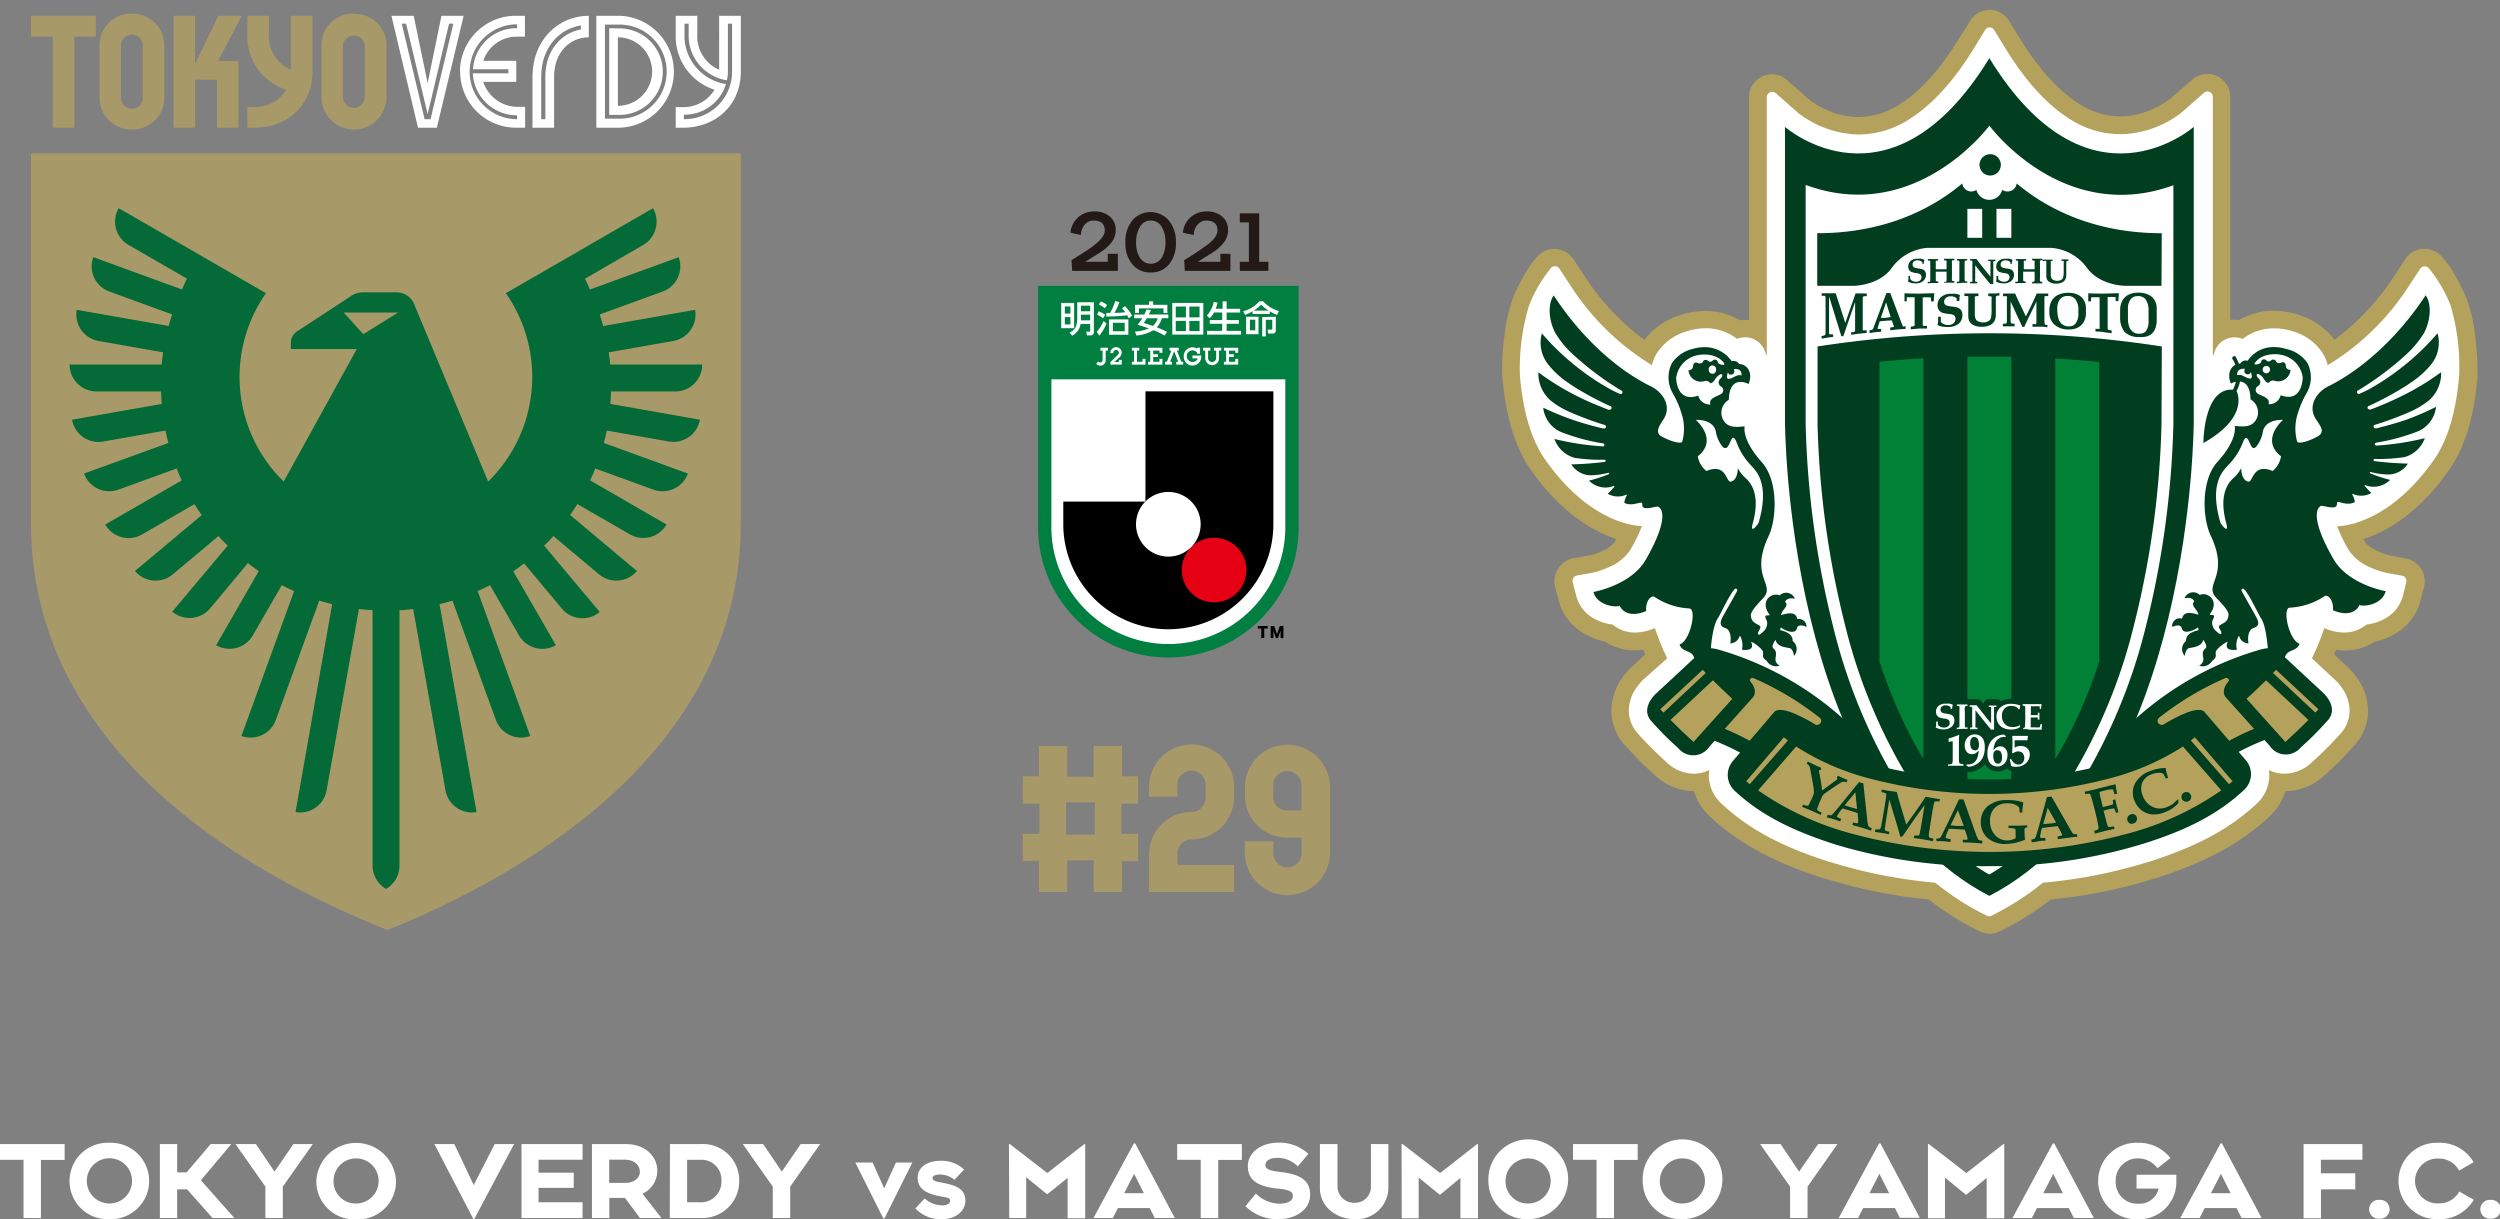 <svg xmlns="http://www.w3.org/2000/svg" viewBox="0 0 386.77 188.63"><rect x="0" y="0" width="386.77" height="188.63" fill="#808080" stroke="none"/><defs><style>.cls-1{fill:none;}.cls-2{fill:#b4a25c;}.cls-3{fill:#fff;}.cls-4{fill:#003e1f;}.cls-5{fill:#008136;}.cls-6{fill:#a89968;}.cls-7{fill:#046a38;}.cls-8{fill:#007f41;}.cls-9{fill:#e50013;}.cls-10{fill:#231916;}</style></defs><g id="レイヤー_2" data-name="レイヤー 2"><g id="object"><path class="cls-1" d="M384.42,51.66h0a26.71,26.71,0,0,0-1.32-5.85l-.07-.17a38.54,38.54,0,0,0-2-4.07c-.35-.6-.69-1.14-1.05-1.65a12.52,12.52,0,0,0-1-1.23A5.06,5.06,0,0,0,375.18,37h-.44a5,5,0,0,0-3.86,2.28l-1.69,2.58a37.86,37.86,0,0,1-7.76,8.64,13.21,13.21,0,0,0-5.63-3.31,13.77,13.77,0,0,0-4-.61h0a12.15,12.15,0,0,0-5.2,1.17V15a5.07,5.07,0,0,0-3-4.62,5.16,5.16,0,0,0-2-.45h-.07a5.06,5.06,0,0,0-3.36,1.28l-3.44,3,0,0a12.53,12.53,0,0,1-2.07,1.21,10.56,10.56,0,0,1-4.34,1.07H328a10.3,10.3,0,0,1-5.78-1.87c-2.32-1.49-5.25-4.3-8.4-9.42L312.09,2.4A5.1,5.1,0,0,0,308,0h-.25a5.08,5.08,0,0,0-4.18,2.4l-1.78,2.89c-3.15,5.12-6.08,7.93-8.42,9.43a10.27,10.27,0,0,1-5.79,1.86h-.15a10.75,10.75,0,0,1-4.45-1.12,13,13,0,0,1-1.51-.86l-.42-.28-.05,0-3.48-3.06A5.06,5.06,0,0,0,269.06,15V47.73a12.16,12.16,0,0,0-5.17-1.17h-.1a13.84,13.84,0,0,0-4,.61,13.19,13.19,0,0,0-5.64,3.31,37.76,37.76,0,0,1-7.75-8.63l-1.7-2.59a5.07,5.07,0,0,0-4-2.29h-.23a5.06,5.06,0,0,0-3.82,1.74,9.93,9.93,0,0,0-1,1.2,33.23,33.23,0,0,0-3.09,5.71l-.06.15a27.08,27.08,0,0,0-1.34,5.88,43.27,43.27,0,0,0-.38,5.41c0,.55,0,1,0,1.54.42,4.33,1.31,10.08,4.61,14.89,3.93,5.63,8.16,8.75,11.62,10.37l0,0a8.57,8.57,0,0,1-1.27.47l-.43.12-.11,0h0l-.08,0-2.09.37a5,5,0,0,0-4.19,5,5.18,5.18,0,0,0,.16,1.26l.56,2.17a9.59,9.59,0,0,0,2.17,4.06,10.55,10.55,0,0,0,3,2.27,11.57,11.57,0,0,0,2.88,1,9.52,9.52,0,0,0,3.74,1.33,12.59,12.59,0,0,0-1.59,1.82v0a10.53,10.53,0,0,0-2.09,6.08h0V110a9.64,9.64,0,0,0,2.78,6.64,55.38,55.38,0,0,0,4.27,4.26,10.74,10.74,0,0,0,6.17,3,10.63,10.63,0,0,0,2.7,3.73c5.23,4.84,11.36,7.6,18.15,9.78l.09,0,.06,0a81.26,81.26,0,0,0,15.83,3.24,45.78,45.78,0,0,0,6.73,4.28l1,.5a5.06,5.06,0,0,0,2.15.56h.25a5.09,5.09,0,0,0,2.2-.56l1-.5a45.78,45.78,0,0,0,6.73-4.28,81.39,81.39,0,0,0,15.87-3.25h0l.09,0c6.82-2.18,13-4.94,18.2-9.8a10.37,10.37,0,0,0,2.68-3.72,10.64,10.64,0,0,0,6.21-3,55.13,55.13,0,0,0,4.26-4.25,9.61,9.61,0,0,0,2.75-6.59v-.13a10.52,10.52,0,0,0-2.06-6.06l0,0a12.64,12.64,0,0,0-1.58-1.8,9.52,9.52,0,0,0,3.74-1.33,11.42,11.42,0,0,0,2.89-1,10.16,10.16,0,0,0,3-2.26,9.59,9.59,0,0,0,2.17-4.06l.56-2.18a4.82,4.82,0,0,0,.16-1.25,5.07,5.07,0,0,0-4.2-5l-2.14-.37h0a10.6,10.6,0,0,1-1.8-.61l0,0,0,0c3.46-1.62,7.69-4.74,11.62-10.36,3.31-4.82,4.2-10.57,4.61-14.9,0-.5.05-1,.05-1.53A43,43,0,0,0,384.42,51.66Z"/><path class="cls-2" d="M382.91,51.86a25.14,25.14,0,0,0-1.24-5.52l-.05-.12a36.86,36.86,0,0,0-1.95-3.88c-.33-.57-.65-1.08-1-1.53a8.23,8.23,0,0,0-.89-1.08,3.51,3.51,0,0,0-2.66-1.24h-.25a3.54,3.54,0,0,0-2.75,1.6l-1.68,2.58a38.88,38.88,0,0,1-9.26,9.89,11.15,11.15,0,0,0-5.85-3.94,12.56,12.56,0,0,0-3.58-.55h0a10.68,10.68,0,0,0-5.35,1.45,3.83,3.83,0,0,0-.6-.05h-.17l-.6,0V15a3.53,3.53,0,0,0-5.89-2.65l-3.46,3-.05,0a12.94,12.94,0,0,1-2.42,1.44,11.93,11.93,0,0,1-5,1.21H328a11.88,11.88,0,0,1-6.59-2.1c-2.57-1.66-5.65-4.65-8.89-9.91L310.79,3.2a3.56,3.56,0,0,0-2.89-1.68h-.2a3.53,3.53,0,0,0-2.88,1.68L303,6.09c-3.24,5.26-6.32,8.25-8.89,9.91a11.89,11.89,0,0,1-6.6,2.1h-.14a12,12,0,0,1-5.14-1.27,14.61,14.61,0,0,1-1.69-.95c-.21-.14-.37-.25-.48-.34l-.12-.09,0,0-3.47-3.06a3.51,3.51,0,0,0-3.82-.56A3.54,3.54,0,0,0,270.58,15V49.51l-.57,0h-.18a4.21,4.21,0,0,0-.62.05,10.57,10.57,0,0,0-5.33-1.45h-.09a12.71,12.71,0,0,0-3.54.55,11.14,11.14,0,0,0-5.86,3.94,38.67,38.67,0,0,1-9.25-9.89l-1.7-2.59a3.55,3.55,0,0,0-2.8-1.6h-.16a3.5,3.5,0,0,0-2.69,1.24,9.11,9.11,0,0,0-.89,1.08A31.61,31.61,0,0,0,234,46.22l0,.12a25.73,25.73,0,0,0-1.24,5.52,41.92,41.92,0,0,0-.37,5.21c0,.51,0,1,.05,1.39.4,4.24,1.29,9.74,4.35,14.17,3.78,5.42,7.79,8.34,11,9.85a18,18,0,0,0,2.27.9l-.18.32,0,.06a2.62,2.62,0,0,1-.66.68,6.46,6.46,0,0,1-1.36.82h0a10,10,0,0,1-1.45.55l-.51.14-.15,0h-.07l-2.15.39A3.51,3.51,0,0,0,241.05,88a3.56,3.56,0,0,0-.57,1.92,3.45,3.45,0,0,0,.12.88l.55,2.18A8.21,8.21,0,0,0,243,96.34a8.74,8.74,0,0,0,2.53,1.93,10.47,10.47,0,0,0,2.77,1,8.27,8.27,0,0,0,4.51,1.34h0a9.36,9.36,0,0,0,1.41-.11c.1.24.2.49.31.74l-2,1.85h0a11.24,11.24,0,0,0-1.46,1.65l0,0a9,9,0,0,0-1.78,5.17v0h0V110a8,8,0,0,0,2.35,5.56,53.66,53.66,0,0,0,4.2,4.2A9,9,0,0,0,262,122.4h.08a8.87,8.87,0,0,0,2.62,4.06c5,4.65,10.91,7.32,17.6,9.47l.09,0h0a79.72,79.72,0,0,0,16,3.23,44.62,44.62,0,0,0,6.84,4.4l1,.5a3.68,3.68,0,0,0,1.51.39h.19a3.64,3.64,0,0,0,1.5-.39l1-.5a43.67,43.67,0,0,0,6.84-4.4,80,80,0,0,0,16-3.23h0l.07,0c6.7-2.15,12.59-4.82,17.61-9.47a9,9,0,0,0,2.63-4.06h.07a9,9,0,0,0,6.17-2.64,53.48,53.48,0,0,0,4.19-4.2,8,8,0,0,0,2.35-5.56v-.07h0v0a9,9,0,0,0-1.78-5.17v0a11.13,11.13,0,0,0-1.47-1.65h0l-2-1.85.3-.74a9.57,9.57,0,0,0,1.41.11h0a8.27,8.27,0,0,0,4.51-1.34,10.66,10.66,0,0,0,2.78-1,8.71,8.71,0,0,0,2.52-1.93,8.1,8.1,0,0,0,1.83-3.41l.56-2.18a3.72,3.72,0,0,0,.11-.88,3.57,3.57,0,0,0-2.94-3.49L370,86h0a11,11,0,0,1-2.14-.73h0a7,7,0,0,1-1.36-.82,2.35,2.35,0,0,1-.65-.68l0-.06-.18-.32a17.44,17.44,0,0,0,2.27-.9c3.22-1.51,7.23-4.43,11-9.85,3.05-4.43,3.95-9.93,4.34-14.17,0-.43,0-.88,0-1.39A41.92,41.92,0,0,0,382.91,51.86Z"/><path class="cls-3" d="M379.14,47.3a21.6,21.6,0,0,0-3.33-5.74.84.84,0,0,0-.7-.36.79.79,0,0,0-.68.38l-1.7,2.58A39.11,39.11,0,0,1,360.12,56.5a6.72,6.72,0,0,0-.74-1.8,8.25,8.25,0,0,0-4.8-3.48,9.84,9.84,0,0,0-2.8-.43h0a7.91,7.91,0,0,0-4.83,1.65,3.33,3.33,0,0,0-1.23-.25h-.07a3.15,3.15,0,0,0-1.73.54,3.19,3.19,0,0,0-1.41,2.08c0,.08,0,.12-.09.12s-.08-.13-.08-.13V15a.83.83,0,0,0-1.38-.63l-3.47,3.05,0,0a15.89,15.89,0,0,1-9.29,3.34h-.09A14.53,14.53,0,0,1,320,18.28c-3-1.93-6.34-5.25-9.73-10.77l-1.78-2.89a.81.81,0,0,0-.68-.39.82.82,0,0,0-.68.39l-1.77,2.89c-3.4,5.52-6.74,8.84-9.73,10.77a14.57,14.57,0,0,1-8.06,2.53h-.09a15.85,15.85,0,0,1-9.29-3.34l0,0-3.46-3.05a.84.84,0,0,0-1.39.63V54.79s0,.12-.08.13-.07,0-.08-.12a3.12,3.12,0,0,0-.34-.92,3.36,3.36,0,0,0-1.07-1.16,3.21,3.21,0,0,0-1.74-.54h-.07a3.32,3.32,0,0,0-1.22.25,7.92,7.92,0,0,0-4.84-1.65h0a9.77,9.77,0,0,0-2.79.43,8.25,8.25,0,0,0-4.81,3.48,6.72,6.72,0,0,0-.74,1.8,39.21,39.21,0,0,1-12.61-12.34l-1.69-2.58a.81.81,0,0,0-.69-.38.83.83,0,0,0-.69.36,21.33,21.33,0,0,0-3.33,5.74,33.34,33.34,0,0,0-1.4,10.92c.35,4,1.28,9.16,3.87,12.85,7.36,10.52,15,10.32,15,10.32a23.82,23.82,0,0,1-1.79,3.68,7.23,7.23,0,0,1-3.27,2.66,13.19,13.19,0,0,1-2.8.93h0l-2.19.38a.85.85,0,0,0-.55.37.82.82,0,0,0-.11.66l.56,2.18a5.62,5.62,0,0,0,3,3.59,7.47,7.47,0,0,0,2.61.79l.31.24a5.44,5.44,0,0,0,3.14,1h0a7.83,7.83,0,0,0,3.09-.69,39.91,39.91,0,0,0,1.91,4.68L254.39,105a7.77,7.77,0,0,0-1.12,1.26,6.19,6.19,0,0,0-1.28,3.62V110a5.4,5.4,0,0,0,1.6,3.7,50.42,50.42,0,0,0,4.07,4.07,6.32,6.32,0,0,0,4.33,1.93H262a5.56,5.56,0,0,0,2.44-.57,6.8,6.8,0,0,0-.07.8v.1a6,6,0,0,0,2.08,4.41c4.63,4.3,10.09,6.82,16.63,8.92l.07,0h0a77.73,77.73,0,0,0,16.25,3.2,41.19,41.19,0,0,0,7,4.61l1,.5a.73.73,0,0,0,.35.09.8.8,0,0,0,.36-.09l.95-.5a41.67,41.67,0,0,0,7-4.61,77.76,77.76,0,0,0,16.24-3.2h0l.07,0c6.55-2.1,12-4.62,16.64-8.92a6,6,0,0,0,2.07-4.41v-.1a6.83,6.83,0,0,0-.06-.8,5.51,5.51,0,0,0,2.43.57h.05a6.3,6.3,0,0,0,4.33-1.93,48.84,48.84,0,0,0,4.07-4.07,5.31,5.31,0,0,0,1.6-3.7v-.08a6.27,6.27,0,0,0-1.27-3.62,7.21,7.21,0,0,0-1.13-1.26l-3.43-3.19a38.86,38.86,0,0,0,1.92-4.68,7.79,7.79,0,0,0,3.08.69h0a5.41,5.41,0,0,0,3.13-1l.32-.24a7.53,7.53,0,0,0,2.61-.79,5.68,5.68,0,0,0,3-3.59l.55-2.18a.84.84,0,0,0-.66-1l-2.19-.38h0a13.19,13.19,0,0,1-2.8-.93,7.28,7.28,0,0,1-3.27-2.66,23.57,23.57,0,0,1-1.78-3.68s7.64.2,15-10.32c2.58-3.69,3.51-8.82,3.86-12.85A33.57,33.57,0,0,0,379.14,47.3Z"/><path class="cls-4" d="M307.77,9C292.43,34,276.15,19.63,276.15,19.63v45.5s0,57.09,31.62,73.47c31.62-16.38,31.62-73.47,31.62-73.47V19.63S323.11,34,307.77,9"/><path class="cls-3" d="M307.77,19.44s-11.37,15.45-28.42,9.17V65.66a143,143,0,0,0,4.23,31.19,86.62,86.62,0,0,0,9.07,22.8c3.78,6.32,8.56,11.71,14.6,15.36l.47.27,0,0,.06,0,.46-.27c6-3.65,10.82-9,14.61-15.36A86.93,86.93,0,0,0,332,96.85a143.3,143.3,0,0,0,4.24-31.19v-37C319.14,34.89,307.77,19.44,307.77,19.44Z"/><path class="cls-4" d="M334.4,65.53v.12a140.56,140.56,0,0,1-4.18,30.75,84.86,84.86,0,0,1-8.86,22.33,42.41,42.41,0,0,1-13.53,14.46l-.06,0,0,0a42.22,42.22,0,0,1-13.53-14.46,84.89,84.89,0,0,1-8.87-22.33,141.26,141.26,0,0,1-4.18-30.75V53.6a174.83,174.83,0,0,1,53.26,0Z"/><path class="cls-4" d="M307.77,23.86a1.65,1.65,0,1,1,0,3.29,1.65,1.65,0,0,1,0-3.29Z"/><path class="cls-4" d="M334.4,44.22h-5.57s-3.84,0-5.88-2.67a7.56,7.56,0,0,0-5.52-3.2H298.11a7.56,7.56,0,0,0-5.52,3.2c-2,2.68-5.88,2.67-5.88,2.67h-5.57V36.08c11.05,0,18.33-4.23,22.44-7.7a1.4,1.4,0,0,0,2.18,1,2.07,2.07,0,0,0,4,0,1.44,1.44,0,0,0,.79.24A1.41,1.41,0,0,0,312,28.38c4.12,3.47,11.4,7.7,22.44,7.7Z"/><rect class="cls-3" x="308.87" y="32.31" width="2.3" height="4.48"/><rect class="cls-3" x="304.37" y="32.31" width="2.29" height="4.48"/><path class="cls-5" d="M304.37,55.18v69.66h6.8V55.18c-1.12,0-2.26,0-3.4,0s-2.27,0-3.4,0m13.6.25v62c.11-.16.21-.33.31-.49a72.7,72.7,0,0,0,6.49-14.6V56c-2.19-.22-4.47-.4-6.8-.53m-27.2,46.86a73.27,73.27,0,0,0,6.49,14.6l.31.49V55.43q-3.49.2-6.8.53Z"/><path class="cls-4" d="M316.5,111.39a1,1,0,0,0-.23-.19l0-.41s0-.16,0-.43a.82.82,0,0,0,.3-.6,4.75,4.75,0,0,1,.07-.6.87.87,0,0,0-.11-.61l0,0a.86.86,0,0,0-.63-.39l-.51,0-1.53,0-.91,0a.78.78,0,0,0-.47.13l-.45-.11a4.89,4.89,0,0,0-.85-.08,3.72,3.72,0,0,0-1.67.37l-.07-.08a.81.81,0,0,0-.61-.23h-1.09a.84.84,0,0,0-.62.23.85.85,0,0,0-.25.51c-.14-.17-.26-.32-.33-.42a.86.86,0,0,0-.7-.32h-1a.83.83,0,0,0-.22,0,.54.54,0,0,0-.25,0h-1.58a.84.84,0,0,0-.49.13,2.9,2.9,0,0,0-.48-.14,3.39,3.39,0,0,0-.72-.06,2.4,2.4,0,0,0-1.76.6,2,2,0,0,0-.61,1.47,2,2,0,0,0,.24,1h0a.84.84,0,0,0-.21.53h0v0c0,.23,0,.4,0,.51s0,.13,0,.22a.83.83,0,0,0,.43,1,3.79,3.79,0,0,0,.77.29,3.59,3.59,0,0,0,.81.08h.17a.83.83,0,0,0-.2.53v.54a.83.83,0,0,0,.31.65.84.84,0,0,0,.33.16v0c0,.5,0,1.08,0,1.73v0a.83.83,0,0,0-.55.29l0,0a.78.78,0,0,0-.19.53v.2a.8.8,0,0,0,.19.53l0,0a.85.85,0,0,0,.67.31c.49,0,.78,0,1.19,0l.85,0h.32a.78.78,0,0,0,.21,0,.81.81,0,0,0,.51.18h0a3.59,3.59,0,0,0,1.78-.56,3.67,3.67,0,0,0,.72-.64,2.27,2.27,0,0,0,2,1.12h0a2.28,2.28,0,0,0,1.4-.48.92.92,0,0,0,.31.24,2.9,2.9,0,0,0,.57.18,3.08,3.08,0,0,0,.61.06h0a2.9,2.9,0,0,0,2-.77,2.54,2.54,0,0,0,.85-1.91,2.1,2.1,0,0,0-.61-1.55.86.86,0,0,0,.28-.54l.09-.85v-.14h.76l.54,0a.83.83,0,0,0,.77-.81,6.83,6.83,0,0,1,.06-.77A.84.84,0,0,0,316.5,111.39Z"/><path class="cls-3" d="M304.79,112.81l.6,0,.55,0v-.23c-.23,0-.28,0-.32-.06a.08.08,0,0,1,0,0,2.72,2.72,0,0,1,0-.52c0-.41,0-.76,0-1.06v-1.06c.21.27,1.94,2.45,2.41,3a2.35,2.35,0,0,1,.47,0l0,0c0-.29,0-.51,0-.81v-2.21a2.75,2.75,0,0,1,0-.42.16.16,0,0,1,0-.06l.06,0a.83.83,0,0,1,.29,0v-.23l-.66,0-.51,0v.23a1.4,1.4,0,0,1,.3,0,.1.1,0,0,1,.06.05,1.1,1.1,0,0,1,0,.33c0,.3,0,.65,0,1.07v1.09c-.26-.28-1.82-2.27-2.24-2.81l-.52,0-.56,0v.23c.25,0,.3,0,.34.07a.1.1,0,0,1,.05.06,2.29,2.29,0,0,1,0,.53V111c0,.23,0,.56,0,1a1.55,1.55,0,0,1,0,.46.16.16,0,0,1,0,.08.85.85,0,0,1-.32,0Z"/><path class="cls-3" d="M312.44,109.72h-.23c0-.14-.09-.21-.18-.28a1,1,0,0,0-.37-.16,1.59,1.59,0,0,0-.5-.07,1.39,1.39,0,0,0-1.05.41,1.57,1.57,0,0,0-.39,1.13,1.74,1.74,0,0,0,.47,1.28,1.54,1.54,0,0,0,1.18.45,2.38,2.38,0,0,0,.55-.06,2.61,2.61,0,0,0,.56-.21l.07.06c0,.09-.09.19-.12.28a2.19,2.19,0,0,1-.62.24,2.79,2.79,0,0,1-.68.07,2.65,2.65,0,0,1-1.22-.25,1.83,1.83,0,0,1-.77-.71,2.06,2.06,0,0,1-.27-1.06,1.78,1.78,0,0,1,.61-1.4,2.38,2.38,0,0,1,1.68-.55,4.14,4.14,0,0,1,.7.06,5.91,5.91,0,0,1,.69.19l0,0Z"/><path class="cls-3" d="M313,112.81v-.15a1.2,1.2,0,0,0,.27-.16,17.4,17.4,0,0,0,.05-1.8c0-.63,0-1,0-1.25a.33.33,0,0,0-.06-.2s-.1-.06-.34-.08v-.23l1,0,1.51,0,.43,0,0,0a4,4,0,0,0-.08.73h-.22a1.39,1.39,0,0,0,0-.35.23.23,0,0,0-.13-.05,3.07,3.07,0,0,0-.7,0h-.54c0,.57,0,1,0,1.36a5.34,5.34,0,0,0,.55,0,3.27,3.27,0,0,0,.46,0,.11.11,0,0,0,.07-.08,1.72,1.72,0,0,0,0-.28h.24c0,.31,0,.44,0,.54l0,.52h-.24a.69.69,0,0,0-.05-.32.12.12,0,0,0-.08,0,3.74,3.74,0,0,0-.62,0l-.35,0c0,.1,0,.2,0,.3,0,.52,0,.92,0,1.21h.55a5.64,5.64,0,0,0,.85,0,4.2,4.2,0,0,0,.12-.48h.23a8.49,8.49,0,0,0-.06.85l-.48,0H314C313.65,112.79,313.33,112.79,313,112.81Z"/><path class="cls-3" d="M302.73,112.81v-.23c.25,0,.31,0,.35-.07a.38.38,0,0,0,.06-.22c0-.24,0-.69,0-1.35,0-.26,0-.62,0-1.11a4.07,4.07,0,0,0,0-.54.2.2,0,0,0-.06-.07,1.11,1.11,0,0,0-.34,0v-.23l.79,0,.85,0v.23c-.25,0-.31,0-.34.06s0,.08-.06.17,0,.53,0,1.07c0,.72,0,1.22,0,1.5a2.41,2.41,0,0,0,.05.51.13.13,0,0,0,.07,0,.85.85,0,0,0,.3,0v.23h-.79Z"/><path class="cls-3" d="M299.57,111.64h.25a3.55,3.55,0,0,0,0,.48.58.58,0,0,0,.16.18,1.06,1.06,0,0,0,.35.19,1.41,1.41,0,0,0,.45.07.88.88,0,0,0,.62-.21.65.65,0,0,0,.23-.52.58.58,0,0,0-.15-.43,1.1,1.1,0,0,0-.6-.22,3.6,3.6,0,0,1-.88-.2.9.9,0,0,1-.36-.34,1,1,0,0,1-.13-.53,1.18,1.18,0,0,1,.37-.88,1.61,1.61,0,0,1,1.17-.36,2.43,2.43,0,0,1,.56,0,2.48,2.48,0,0,1,.49.15l0,.07a5.06,5.06,0,0,0-.1.58h-.24a.55.55,0,0,0,0-.26.58.58,0,0,0-.27-.19,1.22,1.22,0,0,0-.49-.1.8.8,0,0,0-.58.19.58.58,0,0,0-.21.47.62.62,0,0,0,.08.31.5.5,0,0,0,.24.19,3.54,3.54,0,0,0,.66.14,3.48,3.48,0,0,1,.62.14.8.8,0,0,1,.41.33,1.06,1.06,0,0,1,.14.56,1.23,1.23,0,0,1-.45,1,1.81,1.81,0,0,1-1.23.39,2.73,2.73,0,0,1-1.21-.28,1.8,1.8,0,0,0,.07-.35c0-.15,0-.35,0-.59"/><path class="cls-3" d="M306.13,116.1a2.67,2.67,0,0,1-.54.47,1.14,1.14,0,0,1-.52.11,1,1,0,0,1-.8-.36,1.48,1.48,0,0,1-.31-1,1.76,1.76,0,0,1,.44-1.23,1.49,1.49,0,0,1,1.12-.47,1.45,1.45,0,0,1,.81.22,1.41,1.41,0,0,1,.54.64,2.71,2.71,0,0,1,.19,1.13,3.47,3.47,0,0,1-.31,1.58,2.5,2.5,0,0,1-.9,1,2.7,2.7,0,0,1-1.36.43l-.29-.23.08-.13a1.87,1.87,0,0,0,.29,0,1.37,1.37,0,0,0,.74-.23,1.65,1.65,0,0,0,.56-.68A4,4,0,0,0,306.13,116.1Zm-.6,0a.55.55,0,0,0,.45-.19.86.86,0,0,0,.17-.61,1.73,1.73,0,0,0-.2-1,.59.59,0,0,0-.51-.28.54.54,0,0,0-.46.23,1.22,1.22,0,0,0-.17.71,1.48,1.48,0,0,0,.21.88A.57.57,0,0,0,305.53,116.05Z"/><path class="cls-3" d="M308.4,116.05a2.5,2.5,0,0,1,.55-.47,1.1,1.1,0,0,1,.51-.11,1,1,0,0,1,.8.36,1.41,1.41,0,0,1,.31,1,1.84,1.84,0,0,1-.46,1.28,1.41,1.41,0,0,1-1.09.47,1.45,1.45,0,0,1-.81-.23,1.47,1.47,0,0,1-.55-.65,2.91,2.91,0,0,1-.19-1.13,3.25,3.25,0,0,1,.33-1.54,2.56,2.56,0,0,1,2.24-1.38l.3.25-.11.12-.3,0a1.2,1.2,0,0,0-.69.24,1.67,1.67,0,0,0-.57.66A3.74,3.74,0,0,0,308.4,116.05Zm.62,0a.62.62,0,0,0-.47.19.93.93,0,0,0-.17.61,1.9,1.9,0,0,0,.2,1,.59.59,0,0,0,.51.3.55.55,0,0,0,.46-.24,1.29,1.29,0,0,0,.17-.73,1.6,1.6,0,0,0-.2-.89A.59.59,0,0,0,309,116.09Z"/><path class="cls-3" d="M313.65,114.53c-.42,0-.73,0-1.15,0h-.82l0,1.14a1.69,1.69,0,0,1,.45-.2,1.56,1.56,0,0,1,.46-.06,1.44,1.44,0,0,1,1.05.36,1.24,1.24,0,0,1,.38,1,1.72,1.72,0,0,1-.59,1.3,2.06,2.06,0,0,1-1.45.55,2.12,2.12,0,0,1-.44,0,1.85,1.85,0,0,1-.4-.12,8.4,8.4,0,0,0-.22-1v0l.22-.07a1.78,1.78,0,0,0,.54.67,1,1,0,0,0,.6.18.8.8,0,0,0,.64-.28,1.2,1.2,0,0,0,0-1.48.9.9,0,0,0-.69-.27,1.23,1.23,0,0,0-.39.06,1.76,1.76,0,0,0-.41.23l-.14-.07q.06-.87.06-1.41c0-.46,0-.87-.05-1.22l0,0c.51,0,1,0,1.4,0s.73,0,1.05,0Z"/><path class="cls-3" d="M303.76,118.21a1.57,1.57,0,0,1-.57-.09.15.15,0,0,1-.08-.12,6,6,0,0,1-.05-1c0-.78,0-1.44,0-2s0-1,.07-1.3l-.09,0a14.45,14.45,0,0,1-1.57.55v.54l.47-.11.09,0a.07.07,0,0,1,.07.06c0,.08,0,.25,0,.92,0,.51,0,1.09,0,1.75a2.85,2.85,0,0,1-.06.68.18.18,0,0,1-.09.08,1.75,1.75,0,0,1-.59.1l0,0v.2l0,0,1.22,0h1.17l0,0v-.2Z"/><path class="cls-4" d="M298.23,43.83V43.6c.23,0,.29,0,.32,0s.08-.08.08-.27,0-.21,0-.6V41.23c0-.49,0-.76,0-.81a.13.13,0,0,0-.05-.06.8.8,0,0,0-.33-.06v-.22l.77,0,.82,0v.22a1.43,1.43,0,0,0-.31.05l-.05,0a.91.91,0,0,0,0,.31c0,.26,0,.52,0,.78v.22l.88,0,.79,0c0-.58,0-1,0-1.15s0-.17-.05-.19-.1,0-.34-.07v-.22l.82,0,.77,0v.22a1.46,1.46,0,0,0-.32.05l-.05,0a4,4,0,0,0,0,.44c0,.39,0,.7,0,.94l0,1.21a3.32,3.32,0,0,0,0,.48.1.1,0,0,0,.06.08s.07,0,.31.05v.23h-.73c-.26,0-.49,0-.85,0V43.6c.24,0,.29,0,.32-.06s.06-.1.06-.21,0-.64,0-1.3h-1.67v.18c0,.46,0,.81,0,1s0,.25.07.28.08.05.32.06v.23l-.77,0Z"/><path class="cls-4" d="M302.74,43.83V43.6c.24,0,.3,0,.33-.06a.37.37,0,0,0,.06-.21c0-.23,0-.67,0-1.32,0-.24,0-.6,0-1.06a3.86,3.86,0,0,0,0-.53.18.18,0,0,0-.05-.07,1.64,1.64,0,0,0-.33-.05v-.22l.76,0,.83,0v.22c-.25,0-.3,0-.33.06a.23.23,0,0,0-.07.17c0,.17,0,.52,0,1,0,.69,0,1.18,0,1.45a1.78,1.78,0,0,0,.05.49.1.1,0,0,0,.07.05.93.93,0,0,0,.29,0v.23h-.77Z"/><path class="cls-4" d="M304.77,43.83l.58,0,.54,0V43.6c-.23,0-.28,0-.31-.05a.1.1,0,0,1,0,0,2.42,2.42,0,0,1,0-.5c0-.4,0-.74,0-1v-1c.2.26,1.88,2.38,2.34,2.89a2.25,2.25,0,0,1,.46,0l0,0c0-.29,0-.5,0-.79V40.86a2.86,2.86,0,0,1,0-.42l0,0,.06,0a.8.8,0,0,1,.28-.05v-.22h-1.14v.22a1.4,1.4,0,0,1,.3,0,.1.1,0,0,1,.06,0,1.15,1.15,0,0,1,0,.32c0,.29,0,.63,0,1V42.8c-.25-.26-1.76-2.19-2.17-2.72h-1v.22c.23,0,.28,0,.32.07a.1.1,0,0,1,.05.06,2.12,2.12,0,0,1,0,.51v1.13c0,.22,0,.54,0,1a1.51,1.51,0,0,1,0,.45.13.13,0,0,1-.05.07.79.79,0,0,1-.3,0Z"/><path class="cls-4" d="M316.52,40.35a.12.12,0,0,1,.06.06.51.51,0,0,1,0,.25c0,.4,0,.64,0,.74v1.2a1.36,1.36,0,0,0,.15.71,1.08,1.08,0,0,0,.51.41,2.08,2.08,0,0,0,.89.16,2,2,0,0,0,.86-.17,1.07,1.07,0,0,0,.5-.43,1.46,1.46,0,0,0,.18-.63c0-.09,0-.31,0-.63q0-.75,0-1.35a.55.55,0,0,1,.08-.31s.07,0,.25,0v-.23l-.54,0-.55,0v.23a.81.81,0,0,1,.31,0s0,0,.05.06a1.44,1.44,0,0,1,0,.4v1a4.57,4.57,0,0,1-.08,1.08.65.65,0,0,1-.3.39,1.22,1.22,0,0,1-.66.15,1.27,1.27,0,0,1-.58-.14.57.57,0,0,1-.28-.29,1.39,1.39,0,0,1-.1-.62c0-.34,0-.67,0-1,0-.48,0-.76,0-.86a.22.22,0,0,1,0-.13.1.1,0,0,1,0,0,.56.56,0,0,1,.27,0v-.23l-.66,0-.88,0v.23Z"/><path class="cls-4" d="M308.91,42.7h.23a2.66,2.66,0,0,0,0,.46.62.62,0,0,0,.15.18,1.2,1.2,0,0,0,.34.18,1.25,1.25,0,0,0,.43.07.89.89,0,0,0,.6-.2.66.66,0,0,0,.23-.5.55.55,0,0,0-.15-.42,1.07,1.07,0,0,0-.58-.21,3.39,3.39,0,0,1-.85-.2.83.83,0,0,1-.35-.32,1,1,0,0,1-.12-.51,1.13,1.13,0,0,1,.35-.85,1.58,1.58,0,0,1,1.13-.35,3,3,0,0,1,.54,0,4.26,4.26,0,0,1,.47.15l0,.07a4.6,4.6,0,0,0-.09.56h-.23a.53.53,0,0,0,0-.25.52.52,0,0,0-.26-.18,1,1,0,0,0-.47-.1.81.81,0,0,0-.57.18.6.6,0,0,0-.2.46.55.55,0,0,0,.08.29.48.48,0,0,0,.23.19,3.4,3.4,0,0,0,.64.14,3,3,0,0,1,.6.13.77.77,0,0,1,.39.32,1,1,0,0,1,.13.53,1.21,1.21,0,0,1-.43.95,1.74,1.74,0,0,1-1.18.37,2.93,2.93,0,0,1-.61-.06,2.82,2.82,0,0,1-.56-.22,2.21,2.21,0,0,0,.06-.34,4,4,0,0,0,0-.56"/><path class="cls-4" d="M311.79,43.83V43.6c.24,0,.29,0,.32,0s.09-.08.09-.27V41.23a5.05,5.05,0,0,0,0-.81s0,0,0-.06a.94.94,0,0,0-.34-.06v-.22l.77,0,.83,0v.22a1.43,1.43,0,0,0-.31.05l-.05,0a1.12,1.12,0,0,0,0,.31c0,.26,0,.52,0,.78v.22l.88,0,.79,0c0-.58,0-1,0-1.15s0-.17-.06-.19-.1,0-.33-.07v-.22l.82,0,.77,0v.22a1.32,1.32,0,0,0-.32.05l-.05,0a1.66,1.66,0,0,0,0,.44c0,.39,0,.7,0,.94V43a2.67,2.67,0,0,0,0,.48.1.1,0,0,0,.06.08s.07,0,.3.05v.23h-.72c-.26,0-.5,0-.85,0V43.6c.23,0,.29,0,.32-.06s.05-.1.06-.21,0-.64,0-1.3H313v.18c0,.46,0,.81,0,1a.45.45,0,0,0,.06.28s.09.05.33.06v.23l-.77,0Z"/><path class="cls-4" d="M295.29,42.7h.23a2.66,2.66,0,0,0,0,.46.85.85,0,0,0,.15.18,1.2,1.2,0,0,0,.34.18,1.25,1.25,0,0,0,.43.07.89.89,0,0,0,.6-.2.66.66,0,0,0,.23-.5.55.55,0,0,0-.15-.42,1.07,1.07,0,0,0-.58-.21,3.39,3.39,0,0,1-.85-.2.83.83,0,0,1-.35-.32,1,1,0,0,1-.12-.51,1.17,1.17,0,0,1,.35-.85,1.58,1.58,0,0,1,1.13-.35,3,3,0,0,1,.54,0,4.26,4.26,0,0,1,.47.15l0,.07a4.6,4.6,0,0,0-.09.56h-.23a.53.53,0,0,0,0-.25.52.52,0,0,0-.26-.18,1,1,0,0,0-.47-.1.81.81,0,0,0-.57.18.6.6,0,0,0-.2.46.55.55,0,0,0,.08.29.48.48,0,0,0,.23.19,3.4,3.4,0,0,0,.64.14,3,3,0,0,1,.6.13.77.77,0,0,1,.39.32,1,1,0,0,1,.13.53,1.21,1.21,0,0,1-.43.95,1.72,1.72,0,0,1-1.18.37,2.93,2.93,0,0,1-.61-.06,2.82,2.82,0,0,1-.56-.22,1.43,1.43,0,0,0,.06-.34,4,4,0,0,0,0-.56"/><path class="cls-4" d="M287.88,45.39l-.81,0h0l-1.59,4.57L284,45.37h-2.17v.4h0a3.63,3.63,0,0,1,.5,0,.23.23,0,0,1,.05.05,2.27,2.27,0,0,1,.05.5c0,.47,0,4.45,0,5a1.43,1.43,0,0,1-.06.5.75.75,0,0,1-.3.12l-.25.05v.41s.66-.13,1-.18.77-.09.77-.09v-.41l-.38,0c-.11,0-.17,0-.17,0a.66.66,0,0,1-.07-.33c0-.5,0-5.47,0-5.47l.08.19,1.82,5.9.31,0L287,46.72s0,4.11,0,4.28,0,.27-.07.29a.57.57,0,0,1-.28.1l-.26,0v.41s1-.16,1.31-.19l1.09-.11v-.4l-.37,0h-.19a.08.08,0,0,1-.05,0s0-4.62,0-4.92.05-.29.07-.29a1.29,1.29,0,0,1,.5-.07h.05v-.41h-.06Z"/><path class="cls-4" d="M316.34,50.2a.1.1,0,0,1,0-.06,4.59,4.59,0,0,1-.05-.79c0-.47,0-2.93,0-3.23a.62.62,0,0,1,.06-.3,2.32,2.32,0,0,1,.48,0h.05v-.41l-.94,0-.85,0,0,0c-.31.76-.87,1.94-1.67,3.54l-1.26-2.63c-.14-.3-.27-.6-.4-.91l0,0h-1.87v.41h.05l.49,0s.05,0,.05.05a2.27,2.27,0,0,1,0,.5v1.26c0,.69,0,2,0,2a.93.93,0,0,1-.06.38s-.12.06-.29.07h-.27v.41l.69,0h.34l.79,0v-.41h-.05a1.39,1.39,0,0,1-.5-.09.59.59,0,0,1-.07-.35l0-3L312.14,49c.31.63.55,1.16.73,1.57v0h.31v0c.13-.31.32-.72.55-1.21.53-1.1,1-2,1.32-2.72,0,3,0,3,0,3.22a.49.49,0,0,1-.07.28.46.46,0,0,1-.28,0h-.26v.41h0c.53,0,1,0,1.25,0s.66,0,1,.08h.06V50.3Z"/><path class="cls-4" d="M299.25,45.37h0c-.89,0-1.69.05-2.4.05s-1.45,0-2.21-.05h0l0,0,0,0v0c0,.28,0,.6,0,1v.25H295v0c0-.39,0-.62,0-.63s0,0,0,0a.58.58,0,0,1,.21,0c.24,0,.48,0,.82,0h.18s0,4.2,0,4.3a.44.44,0,0,1-.05.13.34.34,0,0,1-.13.05,3.07,3.07,0,0,1-.42.07h0v.41l1.33-.12,1.18,0v-.41h-.05l-.54,0a.42.42,0,0,1-.07-.25c0-.15,0-4,0-4a.62.62,0,0,1,0-.16h0a9,9,0,0,1,1.16,0,.15.15,0,0,1,.08,0,3.9,3.9,0,0,1,.06.63v0h.4s.05-.88.1-1.2v0l-.05-.08Z"/><path class="cls-4" d="M322.41,46.47a2.13,2.13,0,0,0-.92-.86A3.28,3.28,0,0,0,320,45.3a3.54,3.54,0,0,0-1.59.32,2.33,2.33,0,0,0-1,.92,2.88,2.88,0,0,0-.35,1.45,4.56,4.56,0,0,0,0,.65,2.56,2.56,0,0,0,.69,1.5,3.1,3.1,0,0,0,2.08.83l.32,0h0a2.86,2.86,0,0,0,1.2-.24,2.12,2.12,0,0,0,1-.89,2.8,2.8,0,0,0,.36-1.46v-.6A2.52,2.52,0,0,0,322.41,46.47Zm-1.31,3.59a1.24,1.24,0,0,1-1,.43H320a1.56,1.56,0,0,1-1.5-1.09,4.79,4.79,0,0,1-.22-1.55,2.38,2.38,0,0,1,.42-1.56,1.47,1.47,0,0,1,1.17-.5,1.5,1.5,0,0,1,1.19.48,2.7,2.7,0,0,1,.48,1.73v.5A2.41,2.41,0,0,1,321.1,50.06Z"/><path class="cls-4" d="M333.66,47.76h0a2.57,2.57,0,0,0-.29-1.25,2.15,2.15,0,0,0-.91-.88,3.31,3.31,0,0,0-1.52-.35h-.12a3.26,3.26,0,0,0-1.45.28,2.29,2.29,0,0,0-1,.9A3.13,3.13,0,0,0,328,48v1.31a3.47,3.47,0,0,0,.66,2,2.94,2.94,0,0,0,1.93.83,7.57,7.57,0,0,0,.81,0,2.69,2.69,0,0,0,.87-.14,2,2,0,0,0,1-.81,3.41,3.41,0,0,0,.39-1.63Zm-2.88-1.95h0a1.44,1.44,0,0,1,1.16.5A2.93,2.93,0,0,1,332.4,48v1.67a2.54,2.54,0,0,1-.44,1.61,1.37,1.37,0,0,1-1.07.34h-.1a1.27,1.27,0,0,1-.84-.31,1.81,1.81,0,0,1-.56-.79,3.82,3.82,0,0,1-.18-1.27s0-1.38,0-1.46a2.3,2.3,0,0,1,.44-1.52A1.4,1.4,0,0,1,330.78,45.81Zm1.66,3.86Z"/><path class="cls-4" d="M327.73,45.37h0c-.88,0-1.68.05-2.4.05s-1.45,0-2.21-.05h0l-.05,0,0,0v0c0,.28,0,.6,0,1v.25h.42v0c0-.39.05-.61.06-.63l0,0a.65.65,0,0,1,.21,0c.24,0,.53,0,.86,0h.21c0,.12,0,4.69,0,4.78s0,.1-.05.11-.05,0-.11,0h-.48v.41h.05c.32,0,.74,0,1.27.1s.77.09,1.12.15h.06v-.41h0c-.34-.06-.55-.12-.55-.12a.52.52,0,0,1-.07-.27c0-.15,0-4.63,0-4.63a.5.5,0,0,1,0-.15h0a8.74,8.74,0,0,1,1.14,0l.08,0s0,.24.05.63v0h.39v0c0-.44.05-.83.09-1.15v0l-.06-.08Z"/><path class="cls-4" d="M294.37,50.48l-1.93-5.14h-.6l-2,5.39a1.14,1.14,0,0,1-.16.27s-.44.1-.44.1v.44s.59-.12.92-.15l.87-.07v-.43s-.52,0-.54,0,0,0,0-.06h0l0-.12.32-1,.86-.08,1-.07.33.93s0,.12-.1.11l-.47.07v.43s.95-.12,1.37-.15l1-.06v-.43h-.05C294.46,50.54,294.41,50.5,294.37,50.48Zm-2.69-1.3-.7,0,.81-2.4.71,2.27Z"/><path class="cls-4" d="M308.57,45.4h-.06l-.85,0h-.06v.41h0a2,2,0,0,1,.51.08.08.08,0,0,1,0,0,2,2,0,0,1,0,.52v1.33a6.15,6.15,0,0,1-.1,1.46.82.82,0,0,1-.39.49,1.64,1.64,0,0,1-.86.19h0a1.64,1.64,0,0,1-.76-.18.72.72,0,0,1-.35-.36,1.83,1.83,0,0,1-.13-.81c0-.46,0-.91,0-1.36,0-.63,0-1,0-1.15a.48.48,0,0,1,0-.15s0,0,.06,0a1.1,1.1,0,0,1,.45-.06h.05v-.41h-.06l-1,0H303.9v.4H304l.44,0a.22.22,0,0,1,.07.06.86.86,0,0,1,0,.31c0,.53,0,2,0,2.62a1.92,1.92,0,0,0,.21,1,1.59,1.59,0,0,0,.71.56,3,3,0,0,0,1.2.21h0a2.8,2.8,0,0,0,1.19-.24,1.5,1.5,0,0,0,.7-.6,2.07,2.07,0,0,0,.25-.87c0-.13,0-.42,0-.86,0-.67,0-1.29,0-1.82a.63.63,0,0,1,.09-.38.74.74,0,0,1,.38-.06h.08v-.41h0C309,45.4,308.78,45.4,308.57,45.4Z"/><path class="cls-4" d="M302.84,47.58a4.91,4.91,0,0,0-.82-.15,5,5,0,0,1-.85-.15.59.59,0,0,1-.29-.22.62.62,0,0,1-.11-.37.81.81,0,0,1,.26-.59,1.08,1.08,0,0,1,.74-.26h.06a1.43,1.43,0,0,1,.56.11.7.7,0,0,1,.32.22,1.66,1.66,0,0,1,0,.39h.43a3.33,3.33,0,0,1,0-.44,3.77,3.77,0,0,1,.07-.4v0l0-.08v0h0a3.39,3.39,0,0,0-.65-.19,4.78,4.78,0,0,0-.57,0h-.18a2.23,2.23,0,0,0-1.56.55,1.69,1.69,0,0,0-.5,1.21,1.31,1.31,0,0,0,.18.71,1.07,1.07,0,0,0,.5.44,4.6,4.6,0,0,0,1.17.22,1.41,1.41,0,0,1,.75.24.71.71,0,0,1,.18.53.82.82,0,0,1-.29.64,1.19,1.19,0,0,1-.78.29h-.07a2,2,0,0,1-.49-.07,1.39,1.39,0,0,1-.44-.22.7.7,0,0,1-.2-.2s0-.26,0-.61V49h-.42v0c0,.32,0,.58,0,.77s-.09.33-.09.44a.11.11,0,0,0,0,.05c.09.13.54.22.8.28a4.4,4.4,0,0,0,.65.05h.18A2.61,2.61,0,0,0,303,50.1a1.73,1.73,0,0,0,.6-1.33,1.35,1.35,0,0,0-.19-.75A1.08,1.08,0,0,0,302.84,47.58Z"/><path class="cls-4" d="M345.85,55.18a5.28,5.28,0,0,1,.16,5.31s2.19,3.93-5.13,8.05c0,0,0-8.58,4.57-8.25,0,0,1.44-2.57-.1-4.78,0,0-.09-.2.17-.37a.3.3,0,0,1,.33,0"/><path class="cls-4" d="M372.32,64.92c-.52.18-1.05.35-1.58.51l-1.09.31h0c-.69.19-1.37.37-2,.53l-.16,0h0a.27.27,0,0,1-.28-.28.28.28,0,0,1,.19-.27l.45-.13a50.39,50.39,0,0,0,5.12-1.94,12.7,12.7,0,0,0,2.87-1.76,5.55,5.55,0,0,0,1.82-4.31,39.84,39.84,0,0,1-6.36,3.82c-.49.24-1,.48-1.49.7s-.69.31-1.05.45h0c-.65.28-1.3.55-2,.8l-.16,0h0a.3.3,0,0,1-.32-.25.28.28,0,0,1,.16-.29s.31-.13.43-.19a48.89,48.89,0,0,0,5.16-2.8c.44-.28.87-.57,1.28-.86a13.49,13.49,0,0,0,2.8-2.57,5.39,5.39,0,0,0,1-4.83,39.27,39.27,0,0,1-10.37,8.53,17.71,17.71,0,0,1-1.75.85h0a.29.29,0,0,1-.23-.52l.41-.23a46.58,46.58,0,0,0,7.09-5.35,15.39,15.39,0,0,0,2.73-3.28c.94-1.71,1.33-4.37.28-5.88-3.6,5.5-8.85,10.91-14.88,14-1.92.86-3.46,3.08-2.11,5.15.7,1.09,1.51,2,.27,2.69s-2.65,1.16-3.15.85a7.62,7.62,0,0,1-.09-3.78,15.17,15.17,0,0,1,1.54-3.77,4.88,4.88,0,0,0,.12-4.68A5.36,5.36,0,0,0,353.74,54c-4.24-1.27-6,1.82-6,1.82a1,1,0,0,0-1.16.43c-1.14,0-2.2,1.21-1.45,3.09,0,0,2.94-1.64,3.05,2.45a2.31,2.31,0,0,1,.93,3c-.69,1.34-1.9,1.24-3.39,1.1,0,0,.59,2-2.69,5.6-2.55,2.84-2.31,8.71-1,11.4,3,6.39-1.22,7.45.87,9.62,1.35,1.39,1.91,2.15,1.87,2.61-.07,1-.51,1.12-1.38,1.63-.42.24.59,1.12.18,1.36-.15.09-.95-.64-1.07-.87-.68-1.27.2-1.51,0-2-.07-.18-.61,0-.64-.2,1.16-1.47.52-2.63-.4-3a1.51,1.51,0,0,0-1.15,0,1.44,1.44,0,0,0-2.35.52s1.16-.32,1.52.48c-.7.63.53,1.23.63,2.06-1.56-.48-2.32-.35-2.53.61A1.18,1.18,0,0,0,336.06,97c.71-.37,1.4-.31,1.48.2.23,1,1.83.37,2.47-.11a.34.34,0,0,1,.07.42s-2,.34-1.87,1.65a1.58,1.58,0,0,0-.21,2.32s.1-1.14.74-1.23c.82-.13,1.86-.28,2.13-1.27,1.13,1.76-.23,1-.07,2.4,0,.3.38,1-.56,1.61a1.65,1.65,0,0,0,2-.77c1-.62.27-1.07.68-1.63a5.2,5.2,0,0,1,1.67-1.3c.2-.07-.94,1.51,1.48,1.23a2.89,2.89,0,0,1,.28-2.13c.17-.07.09,1,1.51,1.17-.23-1.4.22-2.22.71-2.37.76-.24,1-.64.63-1.45-.15-.36-2.32-4.1-2.41-4.35a.23.23,0,0,1,.35-.27c.68.52,2.39,4.16,2.59,4.43.76,1,1,3.54,1.13,4.73a7.18,7.18,0,0,0-1.46.3,49.28,49.28,0,0,0-20.28,11.81,36.83,36.83,0,0,0-5.13,6.33,69.24,69.24,0,0,1-16.23,1.87h0a69.35,69.35,0,0,1-16.18-1.86,36.62,36.62,0,0,0-5.15-6.34,49.22,49.22,0,0,0-20.28-11.81,7.18,7.18,0,0,0-1.46-.3c.09-1.19.38-3.7,1.14-4.73.2-.27,1.91-3.91,2.58-4.43a.23.23,0,0,1,.35.27c-.08.25-2.26,4-2.4,4.35-.33.81-.14,1.21.62,1.45.5.15.94,1,.71,2.37,1.42-.22,1.34-1.24,1.52-1.17a3,3,0,0,1,.28,2.13c2.41.28,1.27-1.3,1.47-1.23a5.2,5.2,0,0,1,1.67,1.3c.41.56-.33,1,.68,1.63a1.67,1.67,0,0,0,2,.77c-.95-.61-.53-1.31-.56-1.61.16-1.43-1.2-.64-.07-2.4.27,1,1.31,1.14,2.12,1.27.64.09.74,1.23.74,1.23a1.57,1.57,0,0,0-.21-2.32c.11-1.31-1.87-1.65-1.87-1.65a.35.35,0,0,1,.08-.42c.63.48,2.23,1.15,2.46.11.09-.51.77-.57,1.48-.2a1.18,1.18,0,0,0-1.42-1.22c-.2-1-1-1.09-2.53-.61.1-.83,1.34-1.43.64-2.06.36-.8,1.51-.48,1.51-.48a1.44,1.44,0,0,0-2.35-.52,1.5,1.5,0,0,0-1.15,0c-.91.35-1.55,1.51-.4,3,0,.19-.57,0-.63.2-.22.45.65.69,0,2-.13.23-.92,1-1.08.87-.41-.24.6-1.12.18-1.36-.87-.51-1.31-.66-1.38-1.63,0-.46.52-1.22,1.87-2.61,2.09-2.17-2.15-3.23.87-9.62,1.28-2.69,1.51-8.56-1-11.4-3.27-3.64-2.69-5.6-2.69-5.6-1.48.14-2.69.24-3.38-1.1a2.31,2.31,0,0,1,.92-3c.11-4.09,3.06-2.45,3.06-2.45.75-1.88-.32-3.08-1.46-3.09a1,1,0,0,0-1.15-.43S266,52.75,261.8,54a5.39,5.39,0,0,0-3.13,2.16,4.91,4.91,0,0,0,.12,4.68,14.79,14.79,0,0,1,1.54,3.77,7.62,7.62,0,0,1-.09,3.78c-.49.31-2.05-.25-3.15-.85s-.43-1.6.28-2.69c1.34-2.07-.2-4.29-2.11-5.15-6-3-11.29-8.46-14.89-14-1.05,1.51-.66,4.17.29,5.88a14.81,14.81,0,0,0,2.73,3.28,46.09,46.09,0,0,0,7.09,5.35c.1.07.38.22.4.23a.29.29,0,0,1,.12.31.28.28,0,0,1-.34.21h0a17.71,17.71,0,0,1-1.75-.85,39.27,39.27,0,0,1-10.37-8.53,5.39,5.39,0,0,0,1,4.83A13.41,13.41,0,0,0,242.29,59c.41.29.84.58,1.28.86a48,48,0,0,0,5.17,2.8c.11.06.4.17.43.19a.27.27,0,0,1,.15.29.3.3,0,0,1-.32.25h0l-.16,0c-.65-.25-1.31-.52-2-.8h0q-.53-.21-1.05-.45c-.5-.22-1-.46-1.49-.7A40.29,40.29,0,0,1,238,57.6a5.56,5.56,0,0,0,1.83,4.31,12.48,12.48,0,0,0,2.87,1.76,50.24,50.24,0,0,0,5.11,1.94l.45.13a.29.29,0,0,1,.2.27.28.28,0,0,1-.29.28h0l-.16,0c-.69-.16-1.37-.34-2.06-.53h0l-1.09-.31c-.53-.16-1.05-.33-1.57-.51A41.26,41.26,0,0,1,239,63.19l-.25-.12a4.62,4.62,0,0,0,2.69,3.74,31.85,31.85,0,0,0,6.42,1.77c.13,0,.34,0,.35.26s-.27.21-.35.21a42.44,42.44,0,0,1-7.38-1.14,4.66,4.66,0,0,0,3.11,2.92,25.77,25.77,0,0,0,4.62.29.18.18,0,0,1,.2.14c0,.15-.15.2-.15.2a49.49,49.49,0,0,1-5.17.38A3.63,3.63,0,0,0,246,73.53a11.12,11.12,0,0,0,2.8-.38.11.11,0,0,1,.09.21h0a22.39,22.39,0,0,1-3.06,1,3.6,3.6,0,0,0,3.23,1,3.34,3.34,0,0,0,.55-.17.09.09,0,0,1,.12.14,11.57,11.57,0,0,1-1,1.06,3.18,3.18,0,0,0,2.88.14.07.07,0,0,1,.08.1,2.82,2.82,0,0,0-.4,1.15c1,.59,2.33-.1,2.65,0s-.1.55.43.8c.73.17,1.94-.28,2.14-.2.75.32,1.59,2.13-1.89,8.2-2.3,4-8.1,5-8.1,5,.53,2.08,3.49,2.46,4.06,2.12.31.79,1.55,1.92,4.09.83-.1-1.74.87-2.44,1.27-2.2a10.73,10.73,0,0,0,5.38,1.8c1.27,0,.15,5.1-1.48,5.57.4,1.28,1.92.8,2.27,2.11l-5.83,5.42s-2.77,2.39-.66,4.49a45,45,0,0,0,4,4,3,3,0,0,0,4.86-.23l.79-.88a40.46,40.46,0,0,1,3.94,1.82l-1.09,1.27a3.33,3.33,0,0,0,.28,4.67c4.2,3.9,9.18,6.23,15.54,8.28h0A79.4,79.4,0,0,0,307.72,134h.08a79.4,79.4,0,0,0,23.79-3.47h0c6.37-2,11.34-4.38,15.54-8.28a3.32,3.32,0,0,0,.29-4.67l-1.08-1.26a39.79,39.79,0,0,1,4-1.83l.79.88a3,3,0,0,0,4.85.23,45,45,0,0,0,4-4c2.11-2.1-.65-4.49-.65-4.49l-5.83-5.42c.34-1.31,1.86-.83,2.26-2.11-1.63-.47-2.75-5.59-1.48-5.57a10.73,10.73,0,0,0,5.38-1.8c.4-.24,1.38.46,1.27,2.2,2.54,1.09,3.79,0,4.09-.83.57.34,3.53,0,4.06-2.12,0,0-5.8-1-8.09-5-3.49-6.07-2.65-7.88-1.9-8.2.21-.08,1.41.37,2.14.2.53-.25.17-.74.44-.8s1.62.63,2.64,0a2.68,2.68,0,0,0-.4-1.15c0-.06,0-.13.08-.1a3.18,3.18,0,0,0,2.88-.14,13.31,13.31,0,0,1-1-1.06.09.09,0,0,1,.12-.14,3.21,3.21,0,0,0,.56.17,3.58,3.58,0,0,0,3.22-1,22.85,22.85,0,0,1-3.06-1h0a.11.11,0,0,1-.07-.14.11.11,0,0,1,.15-.07,11.14,11.14,0,0,0,2.81.38,3.63,3.63,0,0,0,2.92-1.69,49.7,49.7,0,0,1-5.17-.38s-.18,0-.14-.2a.17.17,0,0,1,.19-.14,26,26,0,0,0,4.63-.29,4.68,4.68,0,0,0,3.11-2.92,42.58,42.58,0,0,1-7.38,1.14c-.08,0-.33,0-.35-.21s.21-.23.35-.26a32,32,0,0,0,6.41-1.77,4.65,4.65,0,0,0,2.7-3.74l-.26.12A41.08,41.08,0,0,1,372.32,64.92Z"/><path class="cls-3" d="M347.76,58.52c-.81-.39-1.08-.63-1.63-.47,0,0-.26-1.07,1.18-1,0,0-.3.66.25.83s.66-.33.66-.33.55,1.4-.46.93m5.87-1.87c0-.55-.4-.64-.64-.53-.4.19-.74.1-.86-.15a.48.48,0,0,0-.8-.15.51.51,0,0,1-.75-.07.46.46,0,0,0-.77.28c-.08.36-.85.44-.94.39s-.13-.13,0-.27c1.21-1.63,3.59-1.31,3.92-1.24a4.13,4.13,0,0,1,3.46,3.51c0,.15-.05,4-3.41,2.77a1.81,1.81,0,0,1-1.89,1.38c.41-1.09-1.43-1.32-1.8-1.75a.67.67,0,0,1,.1-1,.74.74,0,0,0,.19-1.22c-.4-.29-.41-.82-.06-.71a1.68,1.68,0,0,1,.79.7c.19.27.59.88.87.62a.74.74,0,0,1,.78-.28,1.92,1.92,0,0,0,2.54-1.64s-.72-.06-.7-.61"/><path class="cls-3" d="M351.19,57.18a.58.58,0,0,1-.57.57.57.57,0,0,1-.57-.57.56.56,0,0,1,.57-.57.57.57,0,0,1,.57.57"/><path class="cls-3" d="M348.73,69.32c.49-.12,1.22-1.6,1.32-2.36.3-2.21,3.15-2,3.15-2s-3.59,3.06-.31,5.63a3.7,3.7,0,0,1-1.29,2.28c-3.16-1.31-3,1.82-3.79,1.64-1.13-.27-1.07-2.09-1.07-2.09a5.69,5.69,0,0,1-1.34,1.66c-1.21,1.17-1.94,3.29-1,6.8.56,2.05-.85.12-.88,0-1.8-6.16.45-8.07,1.2-8.92A10.11,10.11,0,0,0,347,68.42c.81-2,1,1.11,1.77.9"/><path class="cls-3" d="M267.78,58.52c-1,.47-.45-.93-.45-.93s.07.53.65.33.25-.83.25-.83c1.44-.11,1.18,1,1.18,1-.55-.16-.82.08-1.63.47m-5.87-1.87c0,.55-.69.61-.69.61a1.92,1.92,0,0,0,2.54,1.64.75.75,0,0,1,.78.28c.28.26.67-.35.86-.62a1.77,1.77,0,0,1,.79-.7c.36-.11.34.42-.05.71a.74.74,0,0,0,.18,1.22.67.67,0,0,1,.1,1c-.36.43-2.21.66-1.79,1.75a1.81,1.81,0,0,1-1.89-1.38c-3.36,1.19-3.44-2.62-3.42-2.77a4.14,4.14,0,0,1,3.47-3.51c.32-.07,2.71-.39,3.92,1.24.1.14.06.23,0,.27s-.86,0-.94-.39a.47.47,0,0,0-.78-.28.51.51,0,0,1-.75.07.48.48,0,0,0-.8.15c-.12.25-.46.34-.86.15-.23-.11-.66,0-.64.53"/><path class="cls-3" d="M264.36,57.18a.57.57,0,1,0,1.13,0,.57.57,0,1,0-1.13,0"/><path class="cls-3" d="M266.82,69.32c-.49-.12-1.23-1.6-1.33-2.36-.3-2.21-3.14-2-3.14-2s3.59,3.06.31,5.63A3.7,3.7,0,0,0,264,72.87c3.15-1.31,3,1.82,3.78,1.64,1.13-.27,1.07-2.09,1.07-2.09a5.69,5.69,0,0,0,1.34,1.66c1.22,1.17,1.95,3.29,1,6.8-.57,2.05.85.12.88,0,1.79-6.16-.45-8.07-1.21-8.92a10.26,10.26,0,0,1-2.21-3.56c-.8-2-.95,1.11-1.76.9"/><path class="cls-2" d="M339.56,114.06l-.62.5,5.9,6.76.56-.45Zm-63.58,0-5.83,6.81.55.45,5.9-6.76Zm50.9,6.23a73.12,73.12,0,0,1-38.21,0,38.72,38.72,0,0,1-10.79-4.8L272,122.28a46,46,0,0,0,14.22,6.62,81.89,81.89,0,0,0,43.2,0,45.92,45.92,0,0,0,14.23-6.62l-5.93-6.79A38.72,38.72,0,0,1,326.88,120.29Z"/><path class="cls-2" d="M352.12,103.62c-.15.17-.31.33-.47.5l6.55,6.13c.16-.18.33-.35.49-.52Zm-4.56,4.49,6,6.68q1.83-1.65,3.57-3.41l-6.55-6.13C349.58,106.23,348.58,107.19,347.56,108.11Z"/><path class="cls-2" d="M345.89,109.6l-1.5-1.67h0s-1-.94.41-2.55a.33.33,0,0,0-.07-.36.46.46,0,0,0-.38-.15A47,47,0,0,0,334,111.06a.64.64,0,0,0-.1.81.68.68,0,0,0,.88.19,21.91,21.91,0,0,1,3.71-1.88c2.1-.75,2.55-.05,2.55-.05l3.83,4.47a40.72,40.72,0,0,1,3.85-1.84Z"/><path class="cls-2" d="M256.85,109.73l.5.52,6.54-6.13c-.15-.17-.31-.33-.47-.5Zm8.14-4.48-6.55,6.13q1.72,1.75,3.56,3.41l6-6.68C267,107.19,266,106.23,265,105.25Z"/><path class="cls-2" d="M269.66,109.6l1.49-1.67h0s1-.94-.4-2.55a.31.31,0,0,1,.06-.36.47.47,0,0,1,.39-.15,46.7,46.7,0,0,1,10.35,6.19.62.62,0,0,1,.1.81.66.66,0,0,1-.87.19,22.32,22.32,0,0,0-3.72-1.88c-2.09-.75-2.55-.05-2.55-.05l-3.82,4.47a40.94,40.94,0,0,0-3.86-1.84Z"/><path class="cls-4" d="M282.75,126.05a1.61,1.61,0,0,0,.55.08,1.17,1.17,0,0,0,.32-.28c.3-.34.7-.81,1.19-1.42L287.6,121l.67.2.59,5.46a6.75,6.75,0,0,0,.18,1.15,1.29,1.29,0,0,0,.54.3l-.12.41c-.49-.18-.95-.33-1.39-.46s-1-.29-1.5-.42l.12-.41a2.66,2.66,0,0,0,.64.13.13.13,0,0,0,.13-.11,2.85,2.85,0,0,0,0-.63l-.07-.84-1.25-.39-1.11-.32-.35.44c-.09.13-.22.31-.38.56a.48.48,0,0,0-.08.16.15.15,0,0,0,0,.17,4.42,4.42,0,0,0,.61.28l-.12.41c-.29-.11-.65-.23-1.1-.37s-.75-.21-1-.27Zm4.29-3.47-1.65,2c.27.1.57.2.91.3l1,.28Z"/><path class="cls-4" d="M290.07,128.7l.06-.39.29,0a.66.66,0,0,0,.44-.05,1.37,1.37,0,0,0,.21-.64c.14-.76.29-1.59.44-2.48.07-.47.16-1,.25-1.62a2.36,2.36,0,0,0,.05-.68.19.19,0,0,0-.09-.11,4.17,4.17,0,0,0-.65-.19l.07-.39c.37.08.74.14,1.1.2l1.22.18q.15.63.33,1.26c.08.3.46,1.56,1.12,3.78q2.11-2.91,3-4.31l1.06.2c.4.06.78.12,1.15.16l-.06.39a1.82,1.82,0,0,0-.71,0c-.06,0-.12.17-.18.41s-.21,1.12-.39,2.21c-.09.55-.18,1.14-.27,1.75a5.94,5.94,0,0,0-.11,1.05.26.26,0,0,0,.08.13,3.51,3.51,0,0,0,.64.19l-.07.39c-.5-.1-1-.19-1.34-.25s-.95-.15-1.63-.24l.06-.39.28,0c.22,0,.36,0,.42,0a.7.7,0,0,0,.17-.38c.05-.22.14-.73.28-1.54l.46-2.8c-.64.87-1.46,2-2.46,3.46-.41.58-.73,1.07-1,1.44l-.31,0c-.14-.57-.35-1.3-.61-2.17l-1.07-3.57-.11.63c-.28,1.74-.47,3-.56,3.61a.84.84,0,0,0,0,.51,1.55,1.55,0,0,0,.68.23l-.07.39c-.31-.07-.62-.13-.94-.18s-.9-.14-1.27-.18"/><path class="cls-4" d="M299.54,129.73a1.45,1.45,0,0,0,.55-.06,1.22,1.22,0,0,0,.25-.34c.21-.4.49-1,.83-1.66l1.9-4,.7,0,1.85,5.17a6,6,0,0,0,.45,1.07,1.2,1.2,0,0,0,.6.16l0,.43c-.51-.06-1-.09-1.45-.12s-1.07-.05-1.56-.05l0-.43a3.12,3.12,0,0,0,.65,0,.14.14,0,0,0,.09-.14,2.7,2.7,0,0,0-.16-.61l-.27-.8-1.31-.09-1.15-.05-.23.52a6.29,6.29,0,0,0-.25.63.55.55,0,0,0,0,.17.15.15,0,0,0,.08.16,3.5,3.5,0,0,0,.66.12l0,.43c-.3,0-.69-.07-1.15-.1s-.78,0-1,0Zm3.36-4.39-1.14,2.36c.3,0,.61.06,1,.08l1.06,0Z"/><path class="cls-4" d="M310.73,128.12v-.38l1.54,0,1.35-.06v.3l-.4.17a5.94,5.94,0,0,0,0,.81c0,.16,0,.48.08.95a12.25,12.25,0,0,1-1.56.5,7.83,7.83,0,0,1-1.3.15,4.12,4.12,0,0,1-2.89-.87,3.14,3.14,0,0,1-1.1-2.41,3.1,3.1,0,0,1,1-2.5,4.42,4.42,0,0,1,3-1,8.35,8.35,0,0,1,1.34.07,6.14,6.14,0,0,1,1.23.3l0,.07a10.62,10.62,0,0,0-.16,1.49h-.4a5.68,5.68,0,0,0-.08-.79,1.88,1.88,0,0,0-.8-.5,3,3,0,0,0-1.12-.14,2.59,2.59,0,0,0-1.92.78,2.76,2.76,0,0,0-.67,2,3.14,3.14,0,0,0,.82,2.18,2.46,2.46,0,0,0,1.89.78,3.07,3.07,0,0,0,1.25-.33,5.3,5.3,0,0,0,0-.68c0-.49,0-.75-.1-.8a3.48,3.48,0,0,0-1-.1"/><path class="cls-4" d="M314.27,129.88a1.48,1.48,0,0,0,.53-.15,1.3,1.3,0,0,0,.18-.38c.14-.43.32-1,.53-1.78l1.17-4.25.7-.09,2.73,4.77a6.18,6.18,0,0,0,.63,1,1.26,1.26,0,0,0,.61.05l0,.42c-.51,0-1,.09-1.45.15s-1.06.13-1.54.21l-.05-.42a3,3,0,0,0,.63-.14.15.15,0,0,0,.08-.15,4,4,0,0,0-.27-.57l-.41-.74-1.3.14-1.14.15-.15.55c0,.15-.08.37-.12.67a.5.5,0,0,0,0,.17.15.15,0,0,0,.11.14,2.93,2.93,0,0,0,.67,0l.05.43c-.31,0-.69,0-1.15.1s-.78.11-1,.16Zm2.53-4.9-.7,2.52,1-.09c.36,0,.71-.1,1-.15Z"/><path class="cls-4" d="M324.08,128.9l-.09-.38a1.6,1.6,0,0,0,.66-.25c0-.05,0-.17,0-.35-.1-.61-.25-1.3-.44-2.07-.14-.58-.3-1.2-.48-1.85a6.28,6.28,0,0,0-.36-1.13s-.06-.07-.1-.07a1.94,1.94,0,0,0-.66.07l-.1-.39c.54-.11,1-.21,1.39-.31l1.78-.45,1-.26c.19,0,.39-.09.57-.12l.07.09a10.73,10.73,0,0,0,.21,1.37l-.39.09-.15-.48c0-.15-.09-.24-.14-.27a1,1,0,0,0-.36,0,4.63,4.63,0,0,0-.85.15,7.85,7.85,0,0,0-.84.25c.09.52.17.89.22,1.1l.25,1,.05.21.67-.15a5.78,5.78,0,0,0,.83-.24.15.15,0,0,0,.09-.1,1.94,1.94,0,0,0-.06-.59l.4-.1.18.8c.06.25.17.65.31,1.2l-.4.09a3,3,0,0,0-.25-.67.2.2,0,0,0-.14,0,4.61,4.61,0,0,0-.91.16l-.6.16.45,1.75a3,3,0,0,0,.24.72.24.24,0,0,0,.12.07,3.31,3.31,0,0,0,.79-.11l.09.39-1.38.3-1.7.45"/><path class="cls-4" d="M329.63,126a.78.78,0,0,1,.58,0,.75.75,0,0,1,.37.45.71.71,0,0,1-.06.57.68.68,0,0,1-.44.37.78.78,0,0,1-.58,0,.76.76,0,0,1-.37-.44.78.78,0,0,1,.05-.58.79.79,0,0,1,.45-.37"/><path class="cls-4" d="M336.87,123.69l.15,0a4.78,4.78,0,0,0,0,.53,4.52,4.52,0,0,1-.83.77,4.61,4.61,0,0,1-1,.55A4.69,4.69,0,0,1,333,126a3.17,3.17,0,0,1-1.68-.64,3.46,3.46,0,0,1-1.1-1.5,3.08,3.08,0,0,1,.07-2.62,4.2,4.2,0,0,1,2.32-1.94,7,7,0,0,1,1.16-.35,7.13,7.13,0,0,1,1.23-.14l.06,0a2.51,2.51,0,0,0,.07.5,9.62,9.62,0,0,0,.29,1l-.37.15a5.35,5.35,0,0,0-.36-.74.77.77,0,0,0-.33-.13,1.91,1.91,0,0,0-.69,0,3.24,3.24,0,0,0-.85.22,2.4,2.4,0,0,0-1.41,1.32,2.68,2.68,0,0,0,.1,2,3,3,0,0,0,1.56,1.72,2.68,2.68,0,0,0,2.18,0,4.17,4.17,0,0,0,.84-.44,5.27,5.27,0,0,0,.76-.7"/><path class="cls-4" d="M337.9,122.62a.75.75,0,0,1,.57-.05.68.68,0,0,1,.44.37.73.73,0,0,1-.31,1,.74.74,0,0,1-.58.06.72.72,0,0,1-.45-.37.75.75,0,0,1-.05-.57.74.74,0,0,1,.38-.45"/><path class="cls-4" d="M284.32,120l-.15.37c.18.07.09.21,0,.26-1,.74-2.3,1.67-2.3,1.67,0-.71-.3-2.14-.46-3,0-.08,0-.22.23-.14l.15-.36c-1.06-.43-2.12-1-2.12-1l-.15.34a1.1,1.1,0,0,1,.51.67c0,.17.3,1.61.43,2.38a10.41,10.41,0,0,1,.17,1.44,2.78,2.78,0,0,1-.26.75l-.14.32c-.25.52-.38.8-.4.82a.27.27,0,0,1-.22.14,1.61,1.61,0,0,1-.65-.19l-.16.37c.58.22,1.11.44,1.59.65s.86.38,1.28.59l.15-.37a2.45,2.45,0,0,1-.65-.37.39.39,0,0,1,0-.32c.09-.29.28-.77.57-1.45a2.3,2.3,0,0,1,.36-.64c.15-.14.77-.58,1.87-1.32l.76-.5a.93.93,0,0,1,.78-.14l.16.06.16-.37A16.22,16.22,0,0,1,284.32,120Z"/><path class="cls-3" d="M3.64,188.43v-9H0V177H10v2.45H6.33v9Z"/><path class="cls-3" d="M10.76,182.74a5.9,5.9,0,0,1,6.16-5.94,5.91,5.91,0,1,1,0,11.81A5.87,5.87,0,0,1,10.76,182.74Zm6.17,3.45a3.49,3.49,0,1,0,0-7,3.49,3.49,0,1,0,0,7Z"/><path class="cls-3" d="M27.41,188.43H24.73V177h2.68v4.38h1.45L32.59,177h3.19l-4.7,5.6,5.17,5.83H32.87L28.94,184H27.41Z"/><path class="cls-3" d="M41.06,188.43l0-4.85L36.43,177h3.16l2.88,4.26L45.39,177h3l-4.64,6.58v4.85Z"/><path class="cls-3" d="M48.94,182.74a6.17,6.17,0,0,1,12.33,0,5.87,5.87,0,0,1-6.16,5.9A5.87,5.87,0,0,1,48.94,182.74Zm6.17,3.45a3.49,3.49,0,1,0-3.51-3.47A3.41,3.41,0,0,0,55.11,186.19Z"/><path class="cls-3" d="M73.38,188.58h-.15L67.2,177h3.09l3,6.34L76.53,177h3Z"/><path class="cls-3" d="M80.68,177h9.45v2.42H83.32v2h5.44v2.35H83.32V186h6.81v2.43H80.68Z"/><path class="cls-3" d="M94.27,188.43H91.58V177h5.24c3,0,4.87,1.89,4.87,4.13a3.94,3.94,0,0,1-2.29,3.55l2.92,3.75H99l-2.3-3.1H94.27Zm4.71-7.2c0-1-.93-1.82-2.3-1.82H94.25V183h2.49C98.14,183,99,182.22,99,181.23Z"/><path class="cls-3" d="M103.65,177h4.77a5.61,5.61,0,0,1,5.94,5.66,5.68,5.68,0,0,1-6,5.77h-4.74Zm4.54,9a3.18,3.18,0,0,0,3.42-3.33,3.09,3.09,0,0,0-3.31-3.24h-2V186Z"/><path class="cls-3" d="M119.55,188.43l0-4.85L114.92,177h3.15l2.88,4.26,2.93-4.26h3l-4.63,6.58v4.85Z"/><path class="cls-3" d="M136.83,188.51h-.17l-4.34-8.66H135l1.79,4,1.82-4h2.54Z"/><path class="cls-3" d="M145.81,186.48c.73,0,1.19-.32,1.19-.71s-.24-.47-1.43-.67c-2.47-.45-3.6-1.29-3.6-2.91,0-1.77,1.75-2.61,3.52-2.61a5.19,5.19,0,0,1,3.66,1.35l-1.48,1.59a3.58,3.58,0,0,0-2.28-.81c-.63,0-1.11.19-1.11.51s.09.52,1.62.78c2.3.42,3.45,1.12,3.45,2.74s-1.48,2.87-3.59,2.87a5.27,5.27,0,0,1-4.14-1.66l1.43-1.54A4.14,4.14,0,0,0,145.81,186.48Z"/><path class="cls-3" d="M156.09,177h.14l5.8,4.48,5.72-4.48h.14v11.48h-2.72v-6.25L162,184.77H162l-3.24-2.64v6.3h-2.62Z"/><path class="cls-3" d="M177.87,186.9h-4.93l-.77,1.53h-3v0l6.25-11.54h.2l6.13,11.54v0h-3.1Zm-.9-2.3-1.51-3-1.54,3Z"/><path class="cls-3" d="M185.76,188.43v-9h-3.64V177h10v2.45h-3.65v9Z"/><path class="cls-3" d="M194.29,184.65a5.27,5.27,0,0,0,3.67,1.57c1.2,0,2.06-.42,2.06-1.2s-.83-1-2.62-1.16c-3-.36-4.35-1.42-4.35-3.43,0-2.17,2.11-3.65,4.71-3.65a6.46,6.46,0,0,1,4.65,1.74l-1.63,1.93a4.37,4.37,0,0,0-3.17-1.32c-1.3,0-1.84.56-1.84,1.09,0,.73.86.93,2.6,1.13,3,.38,4.32,1.42,4.32,3.46,0,2.51-2.47,3.8-4.87,3.8a7,7,0,0,1-5.14-2Z"/><path class="cls-3" d="M204.2,177h2.72v6.56a2.54,2.54,0,0,0,2.64,2.52,2.45,2.45,0,0,0,2.53-2.49V177h2.7v6.84a4.9,4.9,0,0,1-5.19,4.77c-3,0-5.4-2.05-5.4-4.77Z"/><path class="cls-3" d="M216.83,177H217l5.8,4.48,5.72-4.48h.14v11.48h-2.72v-6.25l-3.13,2.59h-.09l-3.24-2.64v6.3h-2.62Z"/><path class="cls-3" d="M230.27,182.74a6.17,6.17,0,1,1,6.17,5.87A5.89,5.89,0,0,1,230.27,182.74Zm6.17,3.45a3.49,3.49,0,1,0-3.52-3.47A3.41,3.41,0,0,0,236.44,186.19Z"/><path class="cls-3" d="M247,188.43v-9h-3.64V177h10v2.45H249.7v9Z"/><path class="cls-3" d="M254.14,182.74a6.17,6.17,0,1,1,6.17,5.87A5.89,5.89,0,0,1,254.14,182.74Zm6.17,3.45a3.49,3.49,0,1,0-3.52-3.47A3.41,3.41,0,0,0,260.31,186.19Z"/><path class="cls-3" d="M276.94,188.43l0-4.85L272.31,177h3.16l2.87,4.26,2.93-4.26h3l-4.63,6.58v4.85Z"/><path class="cls-3" d="M293.17,186.9h-4.93l-.78,1.53h-3v0l6.25-11.54h.21L297,188.4v0h-3.09Zm-.9-2.3-1.51-3-1.54,3Z"/><path class="cls-3" d="M298.27,177h.14l5.8,4.48,5.72-4.48h.14v11.48h-2.72v-6.25l-3.13,2.59h-.09l-3.23-2.64v6.3h-2.63Z"/><path class="cls-3" d="M320.06,186.9h-4.93l-.78,1.53h-3v0l6.25-11.54h.2l6.13,11.54v0h-3.09Zm-.91-2.3-1.5-3-1.54,3Z"/><path class="cls-3" d="M330.72,176.8a6.19,6.19,0,0,1,5.06,2.36l-2,1.57a3.74,3.74,0,0,0-3-1.52,3.4,3.4,0,0,0-3.46,3.56,3.31,3.31,0,0,0,3.49,3.45,3,3,0,0,0,3.14-2.33h-3.41v-2.15h6.16v1.14a5.76,5.76,0,0,1-5.94,5.75,5.92,5.92,0,1,1,0-11.83Z"/><path class="cls-3" d="M346,186.9h-4.92l-.78,1.53h-3v0l6.25-11.54h.2l6.13,11.54v0h-3.09Zm-.9-2.3-1.51-3-1.54,3Z"/><path class="cls-3" d="M356.38,177h9.1v2.42h-6.42v2.1h5.32V184h-5.31v4.48h-2.69Z"/><path class="cls-3" d="M368.11,185.63a1.46,1.46,0,1,1,0,2.91,1.46,1.46,0,1,1,0-2.91Z"/><path class="cls-3" d="M377.22,176.8a6.05,6.05,0,0,1,5.47,3l-2.25,1.3a3.5,3.5,0,0,0-3.16-1.86,3.47,3.47,0,1,0,0,6.93,3.51,3.51,0,0,0,3.19-1.83l2.24,1.27a6.06,6.06,0,0,1-5.49,3,5.91,5.91,0,1,1,0-11.81Z"/><path class="cls-3" d="M385.31,185.63a1.46,1.46,0,1,1,0,2.91,1.46,1.46,0,1,1,0-2.91Z"/><path class="cls-6" d="M45,10.8A5.66,5.66,0,0,1,41.6,5.22V2.44H38.27V5.27a8.67,8.67,0,0,0,6,8.61,5.58,5.58,0,0,1-5,2.69h-1v3.19h1.07c5.3,0,9-3.66,9-8.66V2.44H45Z"/><polygon class="cls-6" points="33.79 2.44 30.18 9.9 30.18 2.44 26.85 2.44 26.85 19.76 30.18 19.76 30.18 12.34 33.57 12.34 33.57 19.76 36.9 19.76 36.9 9.43 33.74 9.43 37.4 2.44 33.79 2.44"/><polygon class="cls-6" points="4.8 5.67 8.16 5.67 8.16 19.76 11.5 19.76 11.5 5.67 14.83 5.67 14.83 2.44 4.8 2.44 4.8 5.67"/><path class="cls-6" d="M22.1,15a1.7,1.7,0,1,1-3.39,0V7.19a1.7,1.7,0,1,1,3.39,0ZM20.41,2.11a4.86,4.86,0,0,0-5,5v7.91a4.86,4.86,0,0,0,5,5,4.86,4.86,0,0,0,5-5V7.14a4.86,4.86,0,0,0-5-5"/><path class="cls-6" d="M56.43,15a1.69,1.69,0,1,1-3.38,0V7.19a1.69,1.69,0,1,1,3.38,0ZM54.74,2.11a4.86,4.86,0,0,0-5,5v7.91a5,5,0,1,0,10.05,0V7.14a4.87,4.87,0,0,0-5-5"/><path class="cls-3" d="M113.26,11.07a7.35,7.35,0,0,1-7.46,7.37v-.7A6.67,6.67,0,0,0,112.31,13a7.55,7.55,0,0,1-6.41-7.74V3.66h.64V5.27a7,7,0,0,0,5.9,7.15,4.81,4.81,0,0,0,.17-1.35V3.66h.65Zm-2-8.63V10.8a5.65,5.65,0,0,1-3.38-5.58V2.44h-3.34V5.27a8.67,8.67,0,0,0,6,8.61,5.58,5.58,0,0,1-5,2.69h-1v3.19h1.07c5.3,0,9-3.66,9-8.66V2.44Z"/><path class="cls-3" d="M89.87,3.93v.62c-3.13.58-5.5,3.34-5.5,7.29v6.6h-.64v-6.6c0-4.33,2.63-7.34,6.14-7.91m-7.49,7.91v7.92h3.34V11.84c0-3.7,2.41-6.07,5.37-6.07V2.44c-4.8,0-8.71,3.83-8.71,9.4"/><path class="cls-3" d="M95.59,16.37V5.77a5.3,5.3,0,1,1,0,10.6m0-12H94.25V17.77h1.34a6.69,6.69,0,1,0,0-13.37"/><path class="cls-3" d="M80,4.36a6.73,6.73,0,0,0-6.82,6.36h5.47v.63H73.15A6.83,6.83,0,0,0,80,17.84v.6A7.34,7.34,0,1,1,80,3.76Zm-8.81,6.71a8.67,8.67,0,0,0,8.71,8.69h1.34V16.52H79.87a5.56,5.56,0,0,1-5.1-3.85h5.1V9.41h-5.1a5.45,5.45,0,0,1,5.1-3.74h1.34V2.44H79.87a8.64,8.64,0,0,0-8.71,8.63"/><path class="cls-3" d="M95.59,18.36h-2V3.81h2a7.28,7.28,0,1,1,0,14.55m0-15.92H92.26V19.76h3.33a8.66,8.66,0,1,0,0-17.32"/><path class="cls-3" d="M66.61,18.44h-.92L62.15,3.66h.68l3.33,14,3.31-14h.67Zm1.69-16L66.16,12.86,64,2.44H60.56l4.11,17.32h2.91L71.73,2.44Z"/><path class="cls-6" d="M60,143.89C36.73,134.7,4.8,115.35,4.8,81V23.72H114.61V81c0,34.35-31.93,53.7-54.66,62.89"/><path class="cls-7" d="M53.16,48.35H61.6L56.21,51.7Zm51.33,12.21a4.16,4.16,0,0,0,4.15-4.16H94.4c-.06-.64-.13-1.27-.23-1.89l10-1.76a4.16,4.16,0,0,0,3.37-4.82L93.32,50.44c-.17-.6-.34-1.2-.54-1.79l9.72-3.54A4.15,4.15,0,0,0,105,39.79h0l-13.73,5c-.24-.56-.5-1.12-.77-1.67l9-5.22a4.17,4.17,0,0,0,1.53-5.68l-.88.5L78.26,45.36A22.61,22.61,0,0,1,75.52,74.5L64.14,47.23a2.92,2.92,0,0,0-2.74-2H56.11a3.28,3.28,0,0,0-2,.71l-7.93,5.18A2.26,2.26,0,0,0,45,52.82V54H55.2L43.89,74.5a22.58,22.58,0,0,1-2.74-29.14L19.24,32.71l-.88-.5a4.16,4.16,0,0,0,1.52,5.68l9.05,5.22c-.27.55-.53,1.11-.78,1.67l-13.72-5h0a4.15,4.15,0,0,0,2.48,5.32l9.72,3.54c-.2.59-.37,1.19-.54,1.79L11.87,47.93a4.16,4.16,0,0,0,3.37,4.82l10,1.76c-.09.62-.16,1.25-.22,1.89H10.77a4.16,4.16,0,0,0,4.15,4.16h10c0,.64.05,1.29.11,1.93L11.15,64.93A4.15,4.15,0,0,0,16,68.3l9.6-1.69c.13.65.28,1.28.45,1.92L13,73.26a4.16,4.16,0,0,0,5.33,2.49l9-3.27c.24.62.5,1.23.79,1.84L16.28,81.15A4.16,4.16,0,0,0,22,82.67L30.08,78c.36.57.74,1.14,1.13,1.69L20.88,88.34h0a4.16,4.16,0,0,0,5.86.51l7.06-5.92c.46.51.93,1,1.42,1.49L26.65,94.63a4.16,4.16,0,0,0,5.86-.51l5.84-7c.55.42,1.11.84,1.68,1.23L33.44,99.82a4.15,4.15,0,0,0,5.67-1.52l4.49-7.77c.62.32,1.26.63,1.9.92l-8.15,22.41a4.16,4.16,0,0,0,5.33-2.49l6.71-18.45c.66.2,1.32.38,2,.55l-5.67,32.16h0a4.14,4.14,0,0,0,4.81-3.36l5-28.06c.7.09,1.4.15,2.11.19v39.53a4.16,4.16,0,0,0,2.08,3.59,4.14,4.14,0,0,0,2.08-3.59V94.4c.72,0,1.42-.1,2.12-.19l5,28.06a4.14,4.14,0,0,0,4.81,3.36h0L68,93.47c.67-.17,1.34-.35,2-.55l6.71,18.45a4.16,4.16,0,0,0,5.33,2.49L73.9,91.45c.65-.29,1.28-.6,1.91-.92l4.48,7.77A4.17,4.17,0,0,0,86,99.82l-6.6-11.43c.58-.39,1.14-.81,1.68-1.23l5.85,7a4.14,4.14,0,0,0,5.85.51h0L84.18,84.42c.49-.48,1-1,1.43-1.49l7.06,5.92a4.16,4.16,0,0,0,5.86-.51h0L88.2,79.67c.39-.55.77-1.12,1.12-1.69l8.13,4.69a4.15,4.15,0,0,0,5.67-1.52L91.3,74.32c.28-.61.55-1.22.79-1.84l9,3.27a4.16,4.16,0,0,0,5.33-2.49l-13-4.73c.17-.64.32-1.27.45-1.92l9.59,1.69a4.16,4.16,0,0,0,4.82-3.37L94.42,62.49c.06-.64.09-1.29.11-1.93Z"/><path class="cls-8" d="M200.91,44.23H160.6V81.11a20.16,20.16,0,1,0,40.31,0V44.23Z"/><path d="M197.71,98.71l.31-.86.1-.3a2.85,2.85,0,0,0,0,.33v.83h.43V96.85H198s-.42,1.21-.43,1.27-.43-1.27-.43-1.27h-.56v1.86H197v-.83a2.85,2.85,0,0,0,0-.33l.1.3.29.86Z"/><polyline points="196.13 96.85 196.13 97.24 195.59 97.24 195.59 98.71 195.13 98.71 195.13 97.24 194.6 97.24 194.6 96.85 196.13 96.85"/><path class="cls-3" d="M198.85,81.11a18.1,18.1,0,1,1-36.19,0V58.69h36.19Z"/><path d="M177.21,60.54v17l-.07.06H164.5v3.5a16.25,16.25,0,0,0,32.5,0V60.54Z"/><path class="cls-9" d="M187.83,83.19a5,5,0,1,0,5,5A5,5,0,0,0,187.83,83.19Z"/><path class="cls-3" d="M180.75,76.11a5,5,0,1,0,5,5A5,5,0,0,0,180.75,76.11Z"/><path class="cls-3" d="M165.6,47.41v1.11h-.86V47.41Zm-1.42-.55v3.91h2v-3.9Zm1.42,2.19V50.2h-.86V49.05Zm1.06-2.29v2.36c0,1.48-.44,2-1.2,2.32l.4.49a2.37,2.37,0,0,0,1.32-1.82h1.48v1c0,.17,0,.2-.18.2h-.43l.12.58h.55a.48.48,0,0,0,.51-.49V46.76Zm2,.53v.86h-1.43v-.86Zm0,1.39v.88h-1.43v-.88ZM174,49.94v1.31h-1.83V49.94Zm-2.43-.53v2.38h3V49.41Zm-.42-1,0,.56a29,29,0,0,0,3.24-.19c.13.23.18.35.24.47l.51-.42a6.71,6.71,0,0,0-1.1-1.47l-.45.35a3.83,3.83,0,0,1,.49.59,11.42,11.42,0,0,1-1.67.1,7.69,7.69,0,0,0,.77-1.66l-.65-.17a8.17,8.17,0,0,1-.79,1.84ZM170,47.11a4.73,4.73,0,0,1,.92.58l.35-.51a4.08,4.08,0,0,0-.95-.55Zm-.27,1.56a5.68,5.68,0,0,1,.92.57l.34-.54a6,6,0,0,0-1-.54Zm1,1a6.61,6.61,0,0,1-1.05,1.68l.4.58a7.69,7.69,0,0,0,1.11-1.88Zm8.38-.43a2.73,2.73,0,0,1-.75,1.19c-.46-.17-.92-.32-1.42-.47a5.38,5.38,0,0,0,.48-.72Zm-1.75-1.35a6.18,6.18,0,0,1-.32.77h-1.57v.58h1.26a6.33,6.33,0,0,1-.75,1c.73.22,1.25.39,1.76.57a6.47,6.47,0,0,1-2.14.48l.21.62a6,6,0,0,0,2.63-.83,10.73,10.73,0,0,1,1.72.84l.39-.57a13,13,0,0,0-1.59-.71,3.47,3.47,0,0,0,.79-1.41h1v-.58h-3c.19-.41.24-.54.3-.69Zm-1.76.53h.61v-.71H180v.71h.6V47.15h-2.2v-.53h-.62v.53h-2.19Zm7.87-1v1.68H181.9V47.43Zm-2.11,4.35h4.8v-4.9h-4.8Zm2.11-2.13v1.59H181.9V49.65Zm2.11-2.22v1.68H184V47.43Zm0,2.22v1.59H184V49.65Zm2.24-1.3a3.51,3.51,0,0,1-.67.91l-.44-.44a4.3,4.3,0,0,0,1.06-2.1l.6.11a5.79,5.79,0,0,1-.29.94h1.07V46.62h.62v1.15h2.09v.58h-2.09v1.17h1.89v.57h-1.89v1.1H192v.58h-5.26v-.58h2.34v-1.1h-1.92v-.57h1.92V48.35Zm6.38,1.12v1.65h-.83V49.47ZM192.78,49v2.7h1.92V49Zm1-.42h2.66v-.42a6.78,6.78,0,0,0,1.13.56l.3-.59a5.29,5.29,0,0,1-2.45-1.52h-.59a4.72,4.72,0,0,1-2.49,1.53l.29.58a8.24,8.24,0,0,0,1.15-.56Zm.18-.53h0a5.44,5.44,0,0,0,1.16-.92,5.52,5.52,0,0,0,1.14.92h-2.3Zm1.31,1v3h.56V49.48h1v1.35c0,.11-.06.16-.2.16h-.52l.09.61h.71c.47,0,.47-.41.47-.61V49Z"/><path class="cls-3" d="M173.54,55.68v.73H171.8V56l.9-.87c.14-.14.4-.31.4-.56a.41.41,0,0,0-.42-.42.46.46,0,0,0-.45.48h-.44a.88.88,0,0,1,.9-.92.85.85,0,0,1,.85.86,1.13,1.13,0,0,1-.5.84l-.63.59h.7v-.33Z"/><path class="cls-3" d="M169.91,55.92l-.31.36a.83.83,0,0,0,1.46-.59V54.24h.34V53.8h-1.16v.44h.34v1.43A.37.37,0,0,1,169.91,55.92Z"/><polygon class="cls-3" points="178.41 55.22 178.41 55.97 179.38 55.97 179.38 55.52 179.83 55.52 179.83 56.41 177.61 56.41 177.61 55.97 177.95 55.97 177.95 54.24 177.61 54.24 177.61 53.8 179.83 53.8 179.83 54.58 179.38 54.58 179.38 54.24 178.41 54.24 178.41 54.8 179.15 54.8 179.15 55.22 178.41 55.22"/><path class="cls-3" d="M185.19,54.55a.92.92,0,0,0-.69-.35.9.9,0,1,0,0,1.8.83.83,0,0,0,.81-.55h-.83V55h1.36v.08a1.36,1.36,0,1,1-2.71,0,1.36,1.36,0,0,1,1.36-1.35,1.13,1.13,0,0,1,.71.22V53.8h.46v.92h-.46Z"/><polygon class="cls-3" points="182.36 53.8 182.36 54.24 182.07 54.24 182.77 55.97 183.05 55.97 183.05 56.41 181.98 56.41 181.98 55.97 182.27 55.97 181.65 54.34 181.02 55.97 181.31 55.97 181.31 56.41 180.24 56.41 180.24 55.97 180.52 55.97 181.22 54.24 180.93 54.24 180.93 53.8 182.36 53.8"/><path class="cls-3" d="M187.53,56.49a1.08,1.08,0,0,1-1.07-1.12V54.24h-.34V53.8h1.13v.44h-.35v1.11a.63.63,0,0,0,.63.66.63.63,0,0,0,.62-.66V54.24h-.34V53.8h1.13v.44h-.35v1.13A1.06,1.06,0,0,1,187.53,56.49Z"/><polygon class="cls-3" points="190.14 55.22 190.14 55.97 191.11 55.97 191.11 55.52 191.56 55.52 191.56 56.41 189.35 56.41 189.35 55.97 189.69 55.97 189.69 54.24 189.35 54.24 189.35 53.8 191.56 53.8 191.56 54.58 191.11 54.58 191.11 54.24 190.14 54.24 190.14 54.8 190.88 54.8 190.88 55.22 190.14 55.22"/><polygon class="cls-3" points="176.25 53.8 175.11 53.8 175.11 54.24 175.45 54.24 175.45 55.97 175.11 55.97 175.11 56.41 177.21 56.41 177.21 55.52 176.75 55.52 176.75 55.97 175.9 55.97 175.9 54.24 176.25 54.24 176.25 53.8"/><path class="cls-10" d="M172.94,41.91h-7.07l-.1-1.66c1.93-1.21,3.19-2,3.79-2.54.9-.75,1.36-1.43,1.36-2.05,0-1-.59-1.54-1.75-1.54a1.77,1.77,0,0,0-1.22.49,2.48,2.48,0,0,0-.72,1.75L165.61,36a3.63,3.63,0,0,1,1.2-2.39,3.71,3.71,0,0,1,2.55-.9,3.48,3.48,0,0,1,2.33.79,2.62,2.62,0,0,1,.92,2.07,3.1,3.1,0,0,1-.65,1.93A7.07,7.07,0,0,1,170.29,39c-.81.51-1.6,1-2.4,1.5h3.49V39.27h1.56Z"/><path class="cls-10" d="M181.92,37.48a5,5,0,0,1-1.07,3.43A3.53,3.53,0,0,1,178,42.15a3.46,3.46,0,0,1-2.78-1.22,5,5,0,0,1-1.11-3.45,5.08,5.08,0,0,1,1.09-3.4,3.72,3.72,0,0,1,5.6,0A5.08,5.08,0,0,1,181.92,37.48Zm-1.62,0a4.43,4.43,0,0,0-.6-2.42,1.9,1.9,0,0,0-1.67-.94,1.88,1.88,0,0,0-1.65.94,4.43,4.43,0,0,0-.61,2.42,4.37,4.37,0,0,0,.6,2.43,2,2,0,0,0,3.33,0A4.37,4.37,0,0,0,180.3,37.48Z"/><path class="cls-10" d="M190.36,41.91H183.3l-.1-1.66A43.33,43.33,0,0,0,187,37.71c.91-.75,1.36-1.43,1.36-2.05,0-1-.58-1.54-1.75-1.54a1.76,1.76,0,0,0-1.21.49,2.48,2.48,0,0,0-.72,1.75L183,36a3.54,3.54,0,0,1,1.2-2.39,3.71,3.71,0,0,1,2.54-.9,3.49,3.49,0,0,1,2.34.79,2.61,2.61,0,0,1,.91,2.07,3.09,3.09,0,0,1-.64,1.93A7,7,0,0,1,187.71,39l-2.39,1.5h3.48V39.27h1.56Z"/><path class="cls-10" d="M196.24,41.91h-4.43V40.5h1.4V34.41h-1.4V33h3V40.5h1.41Z"/><path class="cls-6" d="M173.58,133.22V138H169.2v-4.91h-4.09V138h-4.38v-4.82h-2.49V129h2.57v-4.67h-2.57v-4.24h2.49v-4.68h4.38v4.77h4.09v-4.77h4.38v4.68h2.49v4.24H173.5V129h2.57v4.24Zm-4.2-9.09h-4.45v5h4.45Z"/><path class="cls-6" d="M177.77,138v-5.81a6.58,6.58,0,0,1,6.57-6.58,2.2,2.2,0,0,0,2.19-2.19v-2a2.19,2.19,0,1,0-4.38,0v1.84h-4.38v-1.75a6.58,6.58,0,0,1,13.15,0v1.78a6.59,6.59,0,0,1-6.58,6.58,2.2,2.2,0,0,0-2.19,2.19v1.75h8.77V138Z"/><path class="cls-6" d="M199.16,138.48a6.59,6.59,0,0,1-6.58-6.58v-1.75H197V132a2.19,2.19,0,0,0,4.38,0v-2.42h-2.19a6.47,6.47,0,0,1-6.58-6.43v-1.61a6.58,6.58,0,0,1,13.15,0V131.9A6.58,6.58,0,0,1,199.16,138.48Zm2.19-17a2.19,2.19,0,0,0-4.38,0v1.7a2.11,2.11,0,0,0,2.28,2.19h2.1Z"/></g></g></svg>